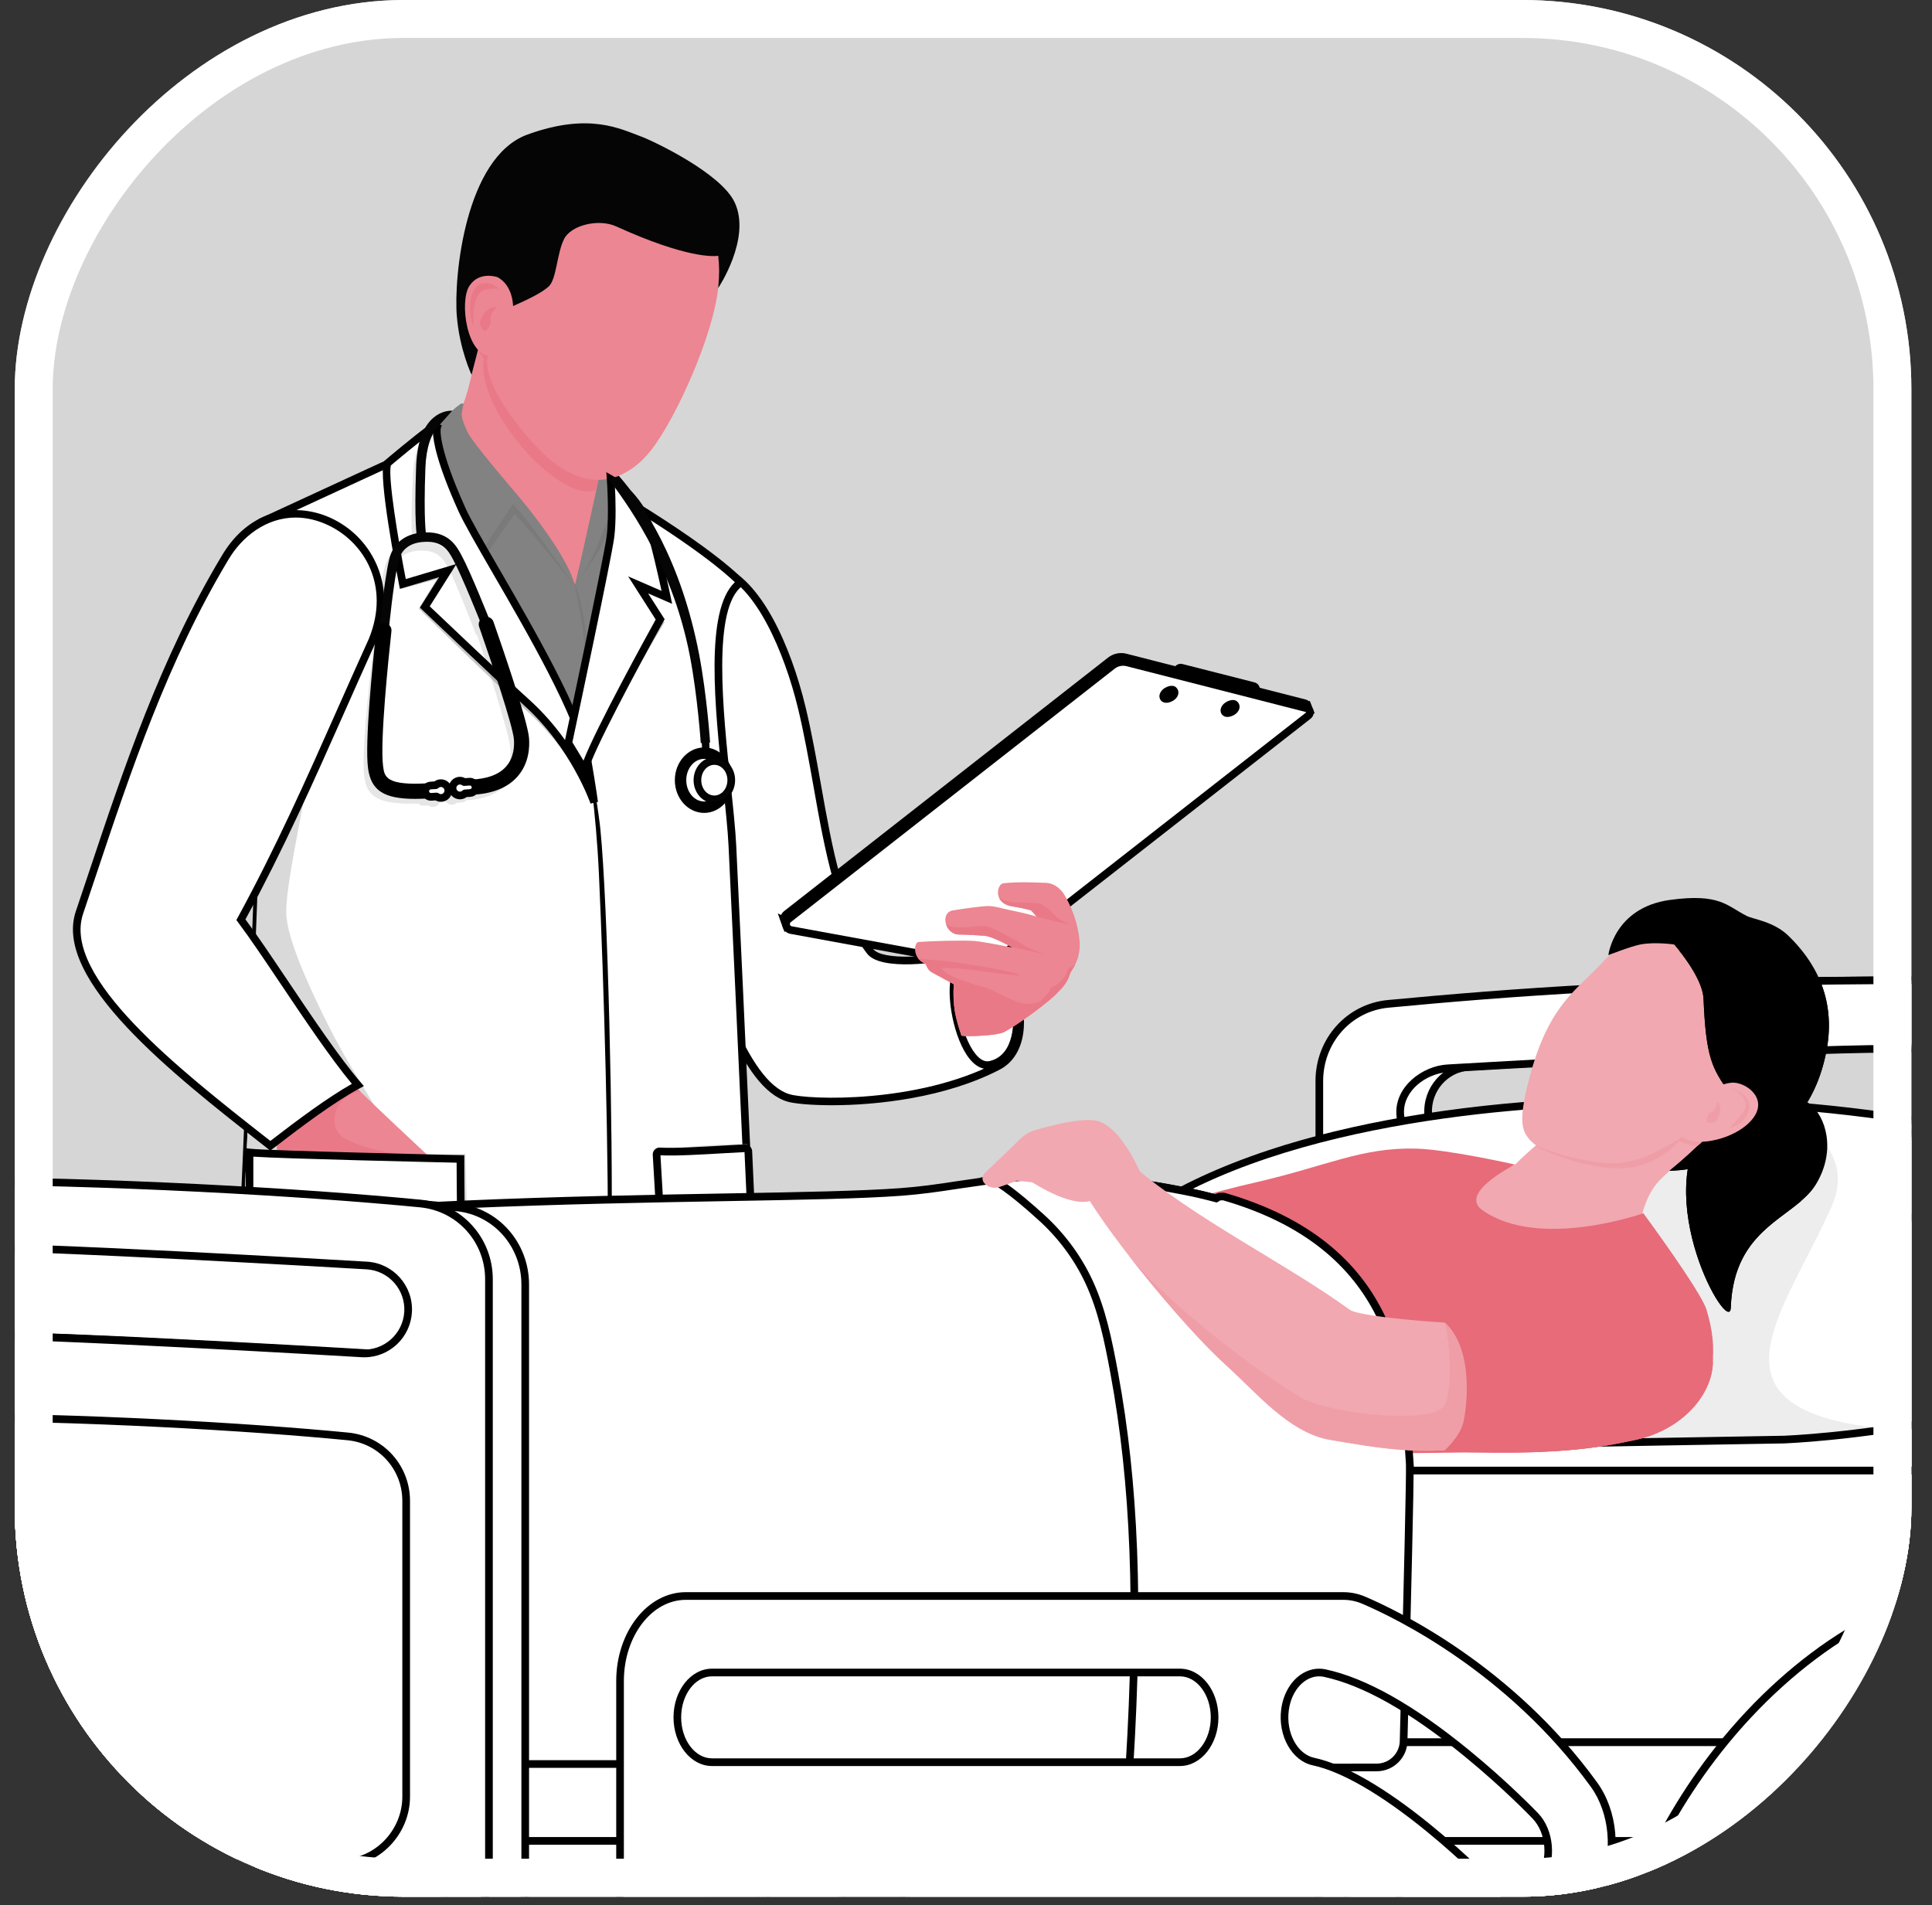 <svg width="72" height="71" viewBox="0 0 72 71" fill="none" xmlns="http://www.w3.org/2000/svg">
<rect x="0" y="0" width="72" height="71" fill="#333333" stroke="none"/>
<g clip-path="url(#clip0_523_6318)">
<rect width="70.681" height="70.681" rx="14.499" transform="matrix(-1 0 0 1 71.231 0)" fill="white" fill-opacity="0.8"/>
<g clip-path="url(#clip1_523_6318)">
<path d="M46.818 25.769L46.812 25.686C46.807 25.628 46.767 25.581 46.712 25.567L44.036 24.885C43.992 24.874 43.946 24.886 43.913 24.917L43.823 25.001L46.818 25.769Z" fill="white"/>
<path d="M46.975 25.957L43.536 25.075L43.815 24.813C43.884 24.748 43.981 24.723 44.071 24.747L46.747 25.428C46.862 25.457 46.945 25.556 46.954 25.675L46.975 25.957Z" fill="black"/>
<path d="M24.852 21.762C27.383 19.548 29.19 23.516 29.879 26.367C30.663 29.615 30.823 33.364 32.428 35.452C32.845 35.995 34.88 35.788 35.808 35.527C37.663 34.923 38.938 38.828 37.187 39.736C34.193 41.289 30.08 41.126 29.38 40.914C26.724 40.111 25.377 31.04 23.108 26.609C22.249 24.841 22.987 22.387 24.852 21.762Z" fill="white"/>
<path d="M30.998 41.188C30.184 41.188 29.576 41.123 29.338 41.051C27.615 40.53 26.478 36.863 25.274 32.98C24.566 30.7 23.834 28.341 22.981 26.674C22.506 25.698 22.484 24.497 22.919 23.459C23.292 22.568 23.952 21.922 24.779 21.635C25.472 21.038 26.164 20.843 26.836 21.058C28.36 21.543 29.479 24.101 30.017 26.333C30.247 27.282 30.424 28.282 30.596 29.248C31.022 31.646 31.424 33.911 32.541 35.365C32.877 35.802 34.731 35.681 35.769 35.39C36.594 35.12 37.428 35.655 37.886 36.753C38.349 37.861 38.285 39.328 37.253 39.863C35.227 40.913 32.674 41.188 30.998 41.188ZM26.307 21.261C25.865 21.261 25.409 21.464 24.946 21.869L24.924 21.888L24.897 21.897C24.137 22.152 23.527 22.746 23.182 23.57C22.778 24.533 22.799 25.645 23.236 26.547C24.1 28.233 24.835 30.603 25.546 32.896C26.675 36.536 27.843 40.3 29.421 40.777C30.126 40.99 34.182 41.133 37.122 39.609C38.001 39.153 38.036 37.854 37.623 36.863C37.321 36.142 36.677 35.395 35.852 35.663C35.015 35.898 32.818 36.194 32.315 35.539C31.155 34.03 30.747 31.732 30.315 29.298C30.144 28.336 29.967 27.34 29.74 26.4C29.243 24.342 28.162 21.78 26.75 21.33C26.604 21.284 26.456 21.261 26.307 21.261Z" fill="black"/>
<path d="M37.896 37.848C37.896 37.848 38.048 39.422 36.907 39.682C36.006 39.888 35.369 37.567 35.57 36.496C35.77 35.425 36.805 35.22 37.206 35.613C37.607 36.005 37.996 37.242 37.896 37.848Z" fill="white"/>
<path d="M36.796 39.838C36.644 39.838 36.454 39.783 36.254 39.591C35.622 38.982 35.267 37.338 35.429 36.47C35.534 35.911 35.879 35.489 36.352 35.339C36.71 35.226 37.084 35.293 37.306 35.51C37.744 35.939 38.136 37.199 38.04 37.853C38.092 38.446 37.928 39.596 36.938 39.822C36.896 39.831 36.848 39.838 36.796 39.838ZM36.701 35.57C36.616 35.57 36.527 35.584 36.438 35.612C36.26 35.668 35.832 35.87 35.71 36.523C35.561 37.317 35.895 38.847 36.452 39.385C36.596 39.523 36.734 39.574 36.875 39.543C37.879 39.314 37.755 37.876 37.754 37.862L37.752 37.843L37.755 37.825C37.847 37.267 37.483 36.084 37.106 35.715C37.01 35.62 36.863 35.57 36.701 35.57Z" fill="black"/>
<path d="M26.664 64.634C26.664 64.634 26.358 73.356 26.379 76.212C26.436 83.948 26.786 87.051 26.786 87.051C26.786 87.051 25.85 87.265 24.496 87.368C22.903 87.49 21.224 87.372 21.224 87.372C21.224 87.372 20.799 83.956 20.389 81.106C19.57 75.414 18.698 67.703 20.446 65.318C21.505 63.874 26.664 64.634 26.664 64.634Z" fill="#828282"/>
<path d="M20.446 65.318C21.505 63.874 26.664 64.634 26.664 64.634C26.664 64.634 26.62 65.874 26.567 67.572C25.237 67.667 24.095 68.332 23.483 69.571C22.929 70.691 22.786 71.97 22.713 73.202C22.613 74.881 22.256 86.259 22.476 87.42C21.742 87.408 21.224 87.372 21.224 87.372C21.224 87.372 20.799 83.956 20.389 81.106C19.57 75.414 18.698 67.703 20.446 65.318Z" fill="#828282"/>
<path d="M18.47 64.721C16.893 74.036 16.671 86.894 16.671 86.894H11.573C11.573 86.894 9.489 68.266 11.171 64.32C11.854 62.716 18.744 63.106 18.47 64.721Z" fill="#828282"/>
<path d="M11.171 64.32C11.854 62.716 18.744 63.106 18.47 64.721C18.315 65.637 18.173 66.587 18.043 67.556C16.618 67.591 15.352 68.208 14.486 69.384C13.675 70.485 13.293 71.875 13.068 73.206C12.808 74.738 12.736 76.295 12.719 77.846C12.705 79.162 12.75 80.48 12.71 81.796C12.659 83.507 12.579 85.203 12.688 86.894H11.573C11.573 86.894 9.489 68.266 11.171 64.32Z" fill="white"/>
<path d="M12.688 87.037H11.573C11.5 87.037 11.439 86.983 11.431 86.91C11.346 86.148 9.362 68.2 11.039 64.263C11.366 63.496 12.786 63.262 13.603 63.191C14.837 63.084 16.221 63.199 17.216 63.491C18.481 63.863 18.673 64.378 18.611 64.745C18.463 65.621 18.319 66.574 18.185 67.575C18.176 67.644 18.117 67.697 18.047 67.699C16.64 67.733 15.416 68.362 14.601 69.469C13.931 70.377 13.489 71.572 13.208 73.229C12.928 74.887 12.876 76.568 12.862 77.848C12.856 78.388 12.861 78.938 12.865 79.47C12.87 80.233 12.876 81.023 12.853 81.8C12.846 82.026 12.839 82.252 12.832 82.478C12.784 83.927 12.736 85.424 12.831 86.885C12.833 86.924 12.819 86.963 12.792 86.992C12.765 87.021 12.728 87.037 12.688 87.037ZM11.701 86.751H12.536C12.454 85.326 12.501 83.874 12.546 82.469C12.553 82.243 12.561 82.017 12.567 81.791C12.591 81.019 12.585 80.233 12.579 79.472C12.575 78.939 12.571 78.387 12.577 77.845C12.59 76.555 12.643 74.859 12.927 73.182C13.215 71.478 13.674 70.245 14.371 69.299C15.216 68.152 16.472 67.487 17.918 67.417C18.048 66.456 18.186 65.542 18.329 64.697C18.414 64.198 17.523 63.88 17.136 63.766C14.745 63.063 11.666 63.522 11.302 64.376C9.726 68.073 11.522 85.101 11.701 86.751Z" fill="black"/>
<path d="M26.774 28.451C25.383 28.468 23.991 28.505 22.601 28.555C18.57 28.7 14.544 28.948 10.514 29.119C10.188 24.373 10.413 19.691 10.413 19.691C21.811 14.126 26.104 21.985 26.104 21.985C25.231 22.596 26.207 25.938 26.774 28.451Z" fill="#828282"/>
<path d="M22.438 17.278C22.438 17.278 21.683 20.938 21.421 21.833C21.421 21.833 18.654 17.857 18.024 17.12C17.393 16.384 16.645 16.003 16.973 15.62C17.445 15.068 17.761 13.015 17.761 13.015C17.761 13.015 22.228 14.594 22.438 17.278Z" fill="#EC8692"/>
<path d="M19.326 16.509C18.681 15.694 17.876 14.441 18.029 13.368C18.033 13.337 17.761 13.015 17.761 13.015C17.761 13.015 22.228 14.594 22.438 17.278C22.438 17.278 22.395 17.412 22.214 18.263C21.331 18.598 19.921 17.262 19.326 16.509Z" fill="#EA7987"/>
<path d="M22.403 17.527C22.403 17.527 22.613 17.606 22.738 17.981C22.797 18.157 22.983 19.225 22.981 19.645C22.98 20.047 22.735 21.193 22.735 21.193L22.579 20.039C22.579 20.039 22.165 20.859 21.438 21.833C21.438 21.833 22.226 18.514 22.403 17.527Z" fill="#7A7A7A"/>
<path d="M22.412 17.331C22.412 17.331 22.622 17.41 22.747 17.785C22.806 17.961 22.992 19.029 22.99 19.449C22.988 19.85 22.762 20.997 22.762 20.997L22.648 19.331C22.648 19.331 22.138 20.918 21.411 21.891C21.411 21.891 22.235 18.317 22.412 17.331Z" fill="#828282"/>
<path d="M26.117 7.648C26.117 7.648 26.985 8.696 26.765 10.735C26.573 12.524 25.204 15.549 24.298 16.734C23.497 17.781 21.894 18.791 19.842 16.484C17.828 14.22 18.176 13.31 18.176 13.31C18.176 13.31 18.812 5.543 19.968 5.7C21.124 5.858 25.959 7.016 26.117 7.648Z" fill="#EC8692"/>
<path d="M15.928 16.601C16.138 15.969 16.799 15.315 17.163 15.056C17.186 15.04 17.273 15.048 17.273 15.048C17.273 15.048 17.189 15.373 17.2 15.471C17.222 15.658 17.315 15.906 17.445 16.155C17.666 16.578 19.311 18.488 19.311 18.488C19.311 18.488 21.166 20.659 21.434 21.878C21.434 21.878 19.784 19.742 19.174 19.155L17.9 20.985C17.9 20.985 15.718 17.232 15.928 16.601Z" fill="#7A7A7A"/>
<path d="M15.928 16.601C16.138 15.969 16.799 15.315 17.163 15.056C17.186 15.04 17.273 15.048 17.273 15.048C17.273 15.048 17.189 15.373 17.2 15.471C17.222 15.658 17.315 15.906 17.445 16.155C17.666 16.578 19.311 18.488 19.311 18.488C19.311 18.488 21.166 20.659 21.434 21.878C21.434 21.878 19.721 19.375 19.112 18.788L17.84 20.699C17.84 20.699 15.718 17.232 15.928 16.601Z" fill="#828282"/>
<path d="M19.653 5.016C21.955 4.178 23.122 4.806 23.892 5.087C24.303 5.236 26.858 6.436 27.379 7.542C28.009 8.884 26.765 10.735 26.765 10.735C26.812 10.255 26.806 9.859 26.765 9.533C26.608 9.556 25.601 9.637 22.964 8.437C22.313 8.141 21.282 8.384 21.019 8.911C20.756 9.437 20.742 10.382 20.459 10.665C20.012 11.112 18.129 11.805 18.129 11.805L17.574 13.966C17.574 13.966 17.13 13.042 17.025 11.788C16.902 10.319 17.34 5.858 19.653 5.016Z" fill="#050505"/>
<path d="M18.549 10.332C18.549 10.332 17.862 10.08 17.49 10.659C17.117 11.238 17.384 13.279 18.316 13.279C18.924 13.279 19.668 10.963 18.549 10.332Z" fill="#EC8692"/>
<path d="M29.231 34.312L29.232 34.312C29.207 34.227 29.229 34.129 29.31 34.066L41.386 24.616C41.543 24.493 41.748 24.45 41.941 24.499L48.625 26.207C48.68 26.221 48.717 26.261 48.733 26.307L48.734 26.307L48.808 26.498L48.583 26.58L48.578 26.565L36.742 35.818L29.41 34.473C29.406 34.473 29.403 34.471 29.398 34.47L29.31 34.522L29.241 34.337C29.239 34.333 29.237 34.328 29.236 34.324L29.231 34.312Z" fill="white"/>
<path d="M36.779 35.97L29.424 34.621L29.237 34.73L29.101 34.37L28.987 34.039L29.11 34.097C29.134 34.042 29.172 33.992 29.222 33.953L41.298 24.503C41.489 24.354 41.742 24.301 41.976 24.361L48.661 26.069C48.707 26.081 48.749 26.103 48.783 26.133L48.814 26.121L48.994 26.583L48.607 26.724L36.779 35.97ZM29.387 34.32L29.432 34.331L36.705 35.666L48.602 26.365L48.598 26.355L41.906 24.638C41.757 24.599 41.596 24.633 41.474 24.728L29.398 34.178C29.355 34.212 29.365 34.258 29.369 34.272L29.387 34.32Z" fill="black"/>
<path d="M48.697 26.395L42.012 24.687C41.819 24.637 41.614 24.68 41.458 24.803L29.382 34.253C29.226 34.375 29.287 34.625 29.482 34.661L36.813 36.005L48.754 26.67C48.857 26.59 48.823 26.427 48.697 26.395Z" fill="white"/>
<path d="M36.85 36.157L29.456 34.801C29.31 34.775 29.197 34.668 29.161 34.523C29.126 34.379 29.177 34.232 29.294 34.14L41.37 24.691C41.56 24.542 41.813 24.488 42.048 24.548L48.732 26.256C48.843 26.285 48.927 26.373 48.951 26.485C48.975 26.598 48.933 26.712 48.842 26.783L36.85 36.157ZM41.855 24.81C41.744 24.81 41.634 24.847 41.545 24.916L29.47 34.366C29.43 34.397 29.435 34.439 29.439 34.455C29.443 34.472 29.458 34.511 29.508 34.52L36.776 35.853L48.666 26.558C48.669 26.556 48.673 26.553 48.672 26.544C48.67 26.536 48.664 26.534 48.661 26.533L41.977 24.825C41.937 24.815 41.896 24.81 41.855 24.81Z" fill="black"/>
<path d="M35.628 37.911C35.485 37.299 35.547 36.684 35.547 36.684L34.487 35.916C33.979 35.711 34.064 35.118 34.233 35.104C34.674 35.068 35.957 35.032 36.332 35.068C36.706 35.104 37.722 35.309 37.722 35.309C37.722 35.309 36.982 34.89 36.688 34.872C36.394 34.854 36.052 34.827 35.743 34.827C35.218 34.827 35.019 34.006 35.516 33.926C35.904 33.863 36.59 33.765 36.84 33.765C37.089 33.765 37.348 33.863 37.972 33.988C38.362 34.066 38.645 34.172 38.622 34.149C38.556 34.082 38.447 33.929 38.4 33.917C38.132 33.85 38.065 33.833 37.713 33.774C36.991 33.654 37.159 32.944 37.388 32.917C37.878 32.859 38.507 32.882 38.97 32.9C39.433 32.917 39.665 33.346 39.665 33.346C39.665 33.346 40.164 34.113 40.236 35.113C40.266 35.538 40.108 35.92 39.975 36.113C39.92 36.192 39.878 36.279 39.848 36.371C39.74 36.703 39.433 36.965 39.433 36.965C39.166 37.291 37.886 38.226 37.401 38.468C37.152 38.593 36.074 38.637 35.833 38.598C35.833 38.598 35.703 38.232 35.628 37.911Z" fill="#EC8692"/>
<path d="M38.738 33.667C38.795 33.68 38.931 33.785 38.988 33.801C39.361 34.153 39.362 34.221 39.886 34.463C39.45 34.367 39.053 34.276 38.609 34.151C38.621 34.153 38.626 34.153 38.622 34.149C38.556 34.082 38.447 33.929 38.4 33.917C38.132 33.85 38.065 33.833 37.713 33.774C37.441 33.729 37.297 33.6 37.233 33.456C37.674 33.693 37.918 33.605 38.738 33.667Z" fill="#EA7987"/>
<path d="M37.678 35.282C37.678 35.282 36.982 34.89 36.688 34.872C36.394 34.854 36.052 34.827 35.743 34.827C35.497 34.827 35.322 34.647 35.258 34.447C35.53 34.667 36.367 34.497 36.702 34.505C36.907 34.509 37.669 34.943 38.025 35.14C38.135 35.2 38.397 35.399 38.899 35.532C38.881 35.554 37.678 35.282 37.678 35.282Z" fill="#EA7987"/>
<path d="M35.171 35.81C35.602 35.85 37.92 36.197 38.016 36.362C38.022 36.371 36.76 36.215 36.064 36.13C35.63 36.077 35.056 36.055 35.111 36.077C35.123 36.26 35.703 36.536 36.786 36.817C36.895 36.846 37.846 37.358 38.123 37.398C38.388 37.436 38.694 37.398 38.818 37.264C38.93 37.144 39.144 36.933 39.161 36.81C39.498 36.663 39.745 36.398 39.799 36.112C39.848 36.079 40.028 35.988 40.07 35.946C40.035 36.018 39.998 36.081 39.964 36.129C39.916 36.193 39.879 36.264 39.857 36.341C39.758 36.687 39.433 36.965 39.433 36.965C39.166 37.29 37.886 38.226 37.401 38.468C37.152 38.593 36.074 38.637 35.833 38.598C35.833 38.598 35.703 38.232 35.628 37.911C35.485 37.299 35.547 36.684 35.547 36.684L34.733 36.243C34.651 36.199 34.586 36.129 34.546 36.044L34.487 35.916C34.356 35.863 34.265 35.784 34.204 35.697C34.521 35.765 34.847 35.779 35.171 35.81Z" fill="#EA7987"/>
<path d="M16.079 16.541C16.789 20.593 20.113 25.13 21.532 28.129C21.683 28.449 23.114 20.334 22.864 18.361C26.679 20.646 27.597 21.708 27.597 21.708C26.02 22.813 27.169 28.923 27.294 31.516C27.95 45.158 28.771 64.732 28.771 64.732C28.771 64.732 28.804 65.202 27.495 65.578C24.741 66.368 22.628 66.194 22.628 66.194L22.622 66.033L22.624 66.336C22.624 66.336 18.9 66.537 17.258 66.47C8.416 66.113 8.176 64.828 8.176 64.828C8.176 64.828 9.62 35.398 9.667 30.592C9.714 25.854 9.771 19.441 9.771 19.441C12.504 18.178 15.133 16.962 16.079 16.541Z" fill="white"/>
<path d="M18.06 66.627C17.759 66.627 17.485 66.623 17.252 66.613C13.573 66.465 10.917 66.141 9.359 65.652C8.201 65.288 8.053 64.95 8.036 64.855L8.032 64.838L8.033 64.821C8.048 64.527 9.477 35.339 9.524 30.591C9.571 25.852 9.628 19.44 9.628 19.44L9.629 19.349L10.115 19.125C12.689 17.935 15.121 16.812 16.021 16.411L16.188 16.337L16.22 16.517C16.709 19.313 18.437 22.31 19.961 24.954C20.545 25.968 21.1 26.931 21.521 27.781C21.873 26.378 22.939 20.092 22.723 18.379L22.686 18.088L22.938 18.239C26.729 20.509 27.667 21.57 27.705 21.615L27.809 21.734L27.679 21.825C26.532 22.629 26.938 26.467 27.234 29.269C27.324 30.114 27.408 30.912 27.437 31.51C28.085 44.996 28.906 64.531 28.914 64.726C28.921 64.82 28.885 65.328 27.534 65.715C25.201 66.384 23.301 66.366 22.767 66.344L22.767 66.472L22.631 66.48C22.599 66.481 19.866 66.627 18.06 66.627ZM8.32 64.808C8.378 64.897 9.237 66.004 17.264 66.328C18.705 66.385 21.795 66.236 22.48 66.201L22.479 66.034L22.764 66.027L22.765 66.058C23.257 66.08 25.136 66.106 27.455 65.441C28.594 65.114 28.628 64.737 28.629 64.734C28.62 64.543 27.799 45.009 27.151 31.523C27.123 30.934 27.039 30.14 26.95 29.299C26.641 26.372 26.259 22.756 27.386 21.697C27.065 21.386 25.929 20.381 23.029 18.628C23.093 19.97 22.697 22.767 22.513 23.972C22.355 25.013 22.171 26.075 22.011 26.884C21.744 28.229 21.681 28.247 21.584 28.276C21.511 28.297 21.436 28.262 21.403 28.191C20.974 27.284 20.362 26.222 19.713 25.097C18.21 22.489 16.51 19.539 15.972 16.746C14.965 17.198 12.663 18.262 10.234 19.385L9.913 19.533C9.906 20.328 9.854 26.185 9.81 30.594C9.764 35.284 8.371 63.758 8.32 64.808Z" fill="black"/>
<path d="M9.381 38.618C9.56 38.704 9.733 38.801 9.898 38.913C9.91 38.921 10.006 38.991 10.02 39C10.04 39.016 10.06 39.032 10.079 39.048C10.173 39.129 10.263 39.214 10.349 39.303C10.426 39.382 10.497 39.466 10.569 39.549C10.572 39.553 10.574 39.555 10.576 39.558C10.579 39.562 10.581 39.565 10.585 39.57C10.612 39.61 10.641 39.649 10.668 39.69C10.805 39.893 10.924 40.107 11.028 40.328C11.041 40.356 11.085 40.461 11.088 40.464C11.096 40.484 11.104 40.504 11.111 40.524C11.151 40.63 11.188 40.736 11.222 40.844C11.296 41.075 11.357 41.309 11.409 41.546C11.436 41.672 11.461 41.799 11.483 41.927C11.492 41.978 11.523 42.188 11.527 42.209C11.54 42.308 11.55 42.407 11.56 42.505C11.44 42.616 11.345 42.759 11.294 42.924C10.629 45.053 10.66 47.342 10.676 49.55C10.707 53.898 10.423 59.082 10.622 63.429C10.662 64.307 10.851 65.151 11.198 65.925C8.289 65.431 8.176 64.828 8.176 64.828C8.176 64.828 8.947 48.716 9.381 38.618Z" fill="#D9D9D9"/>
<path d="M12.318 38.373C12.804 39.331 13.379 40.239 13.932 41.16C14.192 41.594 14.472 42.033 14.67 42.5C14.883 43.002 15 43.513 14.889 43.977C14.823 44.253 14.701 44.492 14.553 44.733C14.494 44.83 14.43 44.925 14.364 45.018C14.351 45.036 14.303 45.099 14.289 45.117C14.263 45.149 14.236 45.182 14.209 45.214C13.882 45.599 13.508 45.943 13.113 46.258C13.101 46.267 13.026 46.325 13.006 46.34C12.943 46.387 12.879 46.434 12.815 46.48C12.711 46.554 12.607 46.626 12.501 46.697C12.29 46.84 12.074 46.977 11.855 47.109C11.399 47.385 10.931 47.642 10.457 47.888C9.951 48.15 9.44 48.403 8.925 48.648C9.285 41.027 9.644 32.949 9.667 30.592C9.705 26.75 9.75 21.809 9.766 20.076C10.398 20.917 10.985 21.807 11.72 22.571C12.071 24.036 11.66 25.162 11.732 26.67C11.807 28.248 10.53 32.998 10.68 34.22C10.821 35.368 11.798 37.347 12.318 38.373Z" fill="#D9D9D9"/>
<path d="M9.229 41.566C10.259 40.874 11.281 40.171 12.294 39.455C12.49 39.679 12.673 39.887 12.837 40.075C13.154 40.472 16.42 43.502 16.42 43.502L11.006 46.786C11.006 46.786 10.195 43.461 10.334 42.215C10.263 42.177 10.195 42.14 10.132 42.106C9.852 41.936 9.548 41.756 9.229 41.566Z" fill="#EC8692"/>
<path d="M9.229 41.566C10.259 40.874 11.281 40.171 12.294 39.455C12.49 39.679 12.673 39.887 12.837 40.075C12.908 40.164 13.129 40.387 13.428 40.678C13.294 40.686 13.162 40.724 13.043 40.798C12.926 40.87 12.811 40.94 12.719 41.045C12.369 41.447 12.345 42.191 12.901 42.458C13.847 42.914 14.916 43.059 15.974 43.087C16.246 43.34 16.42 43.502 16.42 43.502L11.006 46.786C11.006 46.786 10.195 43.461 10.334 42.215C10.263 42.177 10.195 42.14 10.132 42.106C9.852 41.936 9.548 41.756 9.229 41.566Z" fill="#EA7987"/>
<path d="M17.347 43.002C17.347 43.002 9.887 43.404 9.245 43.323L9.058 52.641L17.347 52.159C17.347 52.159 17.534 50.659 17.508 49.535C17.469 47.902 17.347 43.002 17.347 43.002Z" fill="#D9D9D9"/>
<path d="M17.16 43.19C17.16 43.19 9.94 43.029 9.299 42.949V51.945H17.16C17.16 51.945 17.291 50.099 17.267 49.455C17.16 46.536 17.16 43.19 17.16 43.19Z" fill="white"/>
<path d="M17.293 52.088H9.156V42.787L9.316 42.807C9.944 42.885 17.091 43.045 17.163 43.047L17.303 43.05V43.19C17.303 43.223 17.304 46.567 17.41 49.449C17.433 50.094 17.308 51.879 17.302 51.955L17.293 52.088ZM9.441 51.802H17.027C17.056 51.367 17.144 49.989 17.124 49.46C17.031 46.908 17.019 43.994 17.017 43.329C16.042 43.307 10.58 43.182 9.441 43.104V51.802Z" fill="black"/>
<path d="M27.846 42.645C27.846 42.645 26.082 42.61 24.433 42.904C24.433 42.904 24.46 44.591 24.531 45.466C24.613 46.473 24.651 48.729 24.727 50.339C24.779 51.451 24.887 52.213 24.887 52.213L28.256 52.177L27.846 42.645Z" fill="#D9D9D9"/>
<path d="M27.771 42.791C27.279 42.804 25.306 42.96 24.59 42.908C24.522 42.903 24.465 42.96 24.469 43.029L24.988 51.891C24.992 51.951 25.041 51.998 25.102 51.999L28.181 52.015C28.246 52.016 28.299 51.961 28.296 51.896L27.887 42.9C27.885 42.838 27.833 42.789 27.771 42.791Z" fill="white"/>
<path d="M28.181 52.158H28.18L25.101 52.142C24.965 52.141 24.853 52.034 24.846 51.899L24.326 43.037C24.322 42.963 24.349 42.891 24.402 42.839C24.455 42.787 24.527 42.758 24.601 42.766C25.097 42.801 26.253 42.733 27.018 42.688C27.355 42.668 27.62 42.652 27.767 42.648C27.901 42.65 28.023 42.754 28.03 42.894L28.438 51.889C28.441 51.959 28.415 52.029 28.367 52.079C28.319 52.13 28.251 52.158 28.181 52.158ZM25.129 51.856L28.152 51.872L27.746 42.935C27.598 42.94 27.335 42.955 27.035 42.973C26.233 43.021 25.142 43.085 24.613 43.053L25.129 51.856Z" fill="black"/>
<path d="M21.362 21.634C21.362 21.634 21.839 23.029 21.986 26.898C21.986 26.898 22.107 23.23 21.362 21.634Z" fill="#7A7A7A"/>
<path d="M16.288 15.931C16.288 15.931 16.099 16.514 17.213 18.986C17.882 20.471 21.478 25.934 21.893 28.33C22.079 29.406 22.142 29.901 22.142 29.901C22.142 29.901 21.304 27.902 19.406 26.295C18.452 25.488 15.609 22.681 15.609 22.681L16.277 21.583L14.954 21.945C14.954 21.945 14.098 17.688 14.441 17.264C14.441 17.264 15.547 16.327 16.09 15.943C16.175 15.883 16.288 15.931 16.288 15.931Z" fill="#C7C7C7"/>
<path d="M16.288 15.931C16.288 15.931 16.099 16.514 17.214 18.986C17.883 20.471 21.478 25.934 21.893 28.33C22.079 29.406 22.142 29.901 22.142 29.901C22.142 29.901 21.429 27.795 19.607 26.162C18.676 25.328 15.832 22.618 15.832 22.618L16.688 21.262L15.012 21.762C15.012 21.762 14.228 17.799 14.442 17.264C14.442 17.264 15.547 16.327 16.09 15.943C16.175 15.883 16.288 15.931 16.288 15.931Z" fill="white"/>
<path d="M22.007 29.947C22 29.926 21.283 27.855 19.511 26.268C18.59 25.443 15.762 22.749 15.733 22.722L15.649 22.641L16.364 21.508L14.902 21.944L14.872 21.789C14.791 21.38 14.086 17.769 14.309 17.211L14.322 17.178L14.349 17.155C14.394 17.116 15.466 16.209 16.008 15.826C16.153 15.723 16.324 15.791 16.343 15.799L16.464 15.85L16.425 15.97C16.418 16.003 16.316 16.646 17.344 18.927C17.546 19.376 18.036 20.222 18.604 21.202C19.928 23.488 21.742 26.62 22.034 28.306C22.218 29.373 22.283 29.878 22.284 29.883L22.007 29.947ZM16.015 22.596C16.495 23.052 18.874 25.313 19.702 26.055C20.756 27 21.441 28.088 21.837 28.858C21.812 28.707 21.784 28.539 21.752 28.355C21.469 26.719 19.67 23.613 18.356 21.346C17.762 20.318 17.292 19.507 17.083 19.045C16.275 17.252 16.14 16.427 16.133 16.088C15.641 16.442 14.742 17.197 14.565 17.347C14.454 17.785 14.832 20.09 15.122 21.58L17.012 21.016L16.015 22.596Z" fill="black"/>
<path d="M22.755 17.857C22.755 17.857 23.773 18.428 24.219 19.695C24.455 20.366 25.03 22.449 25.03 22.449L23.96 21.985L24.767 23.189C24.767 23.189 21.928 27.902 21.786 28.687L21.18 27.688C21.18 27.688 22.641 20.833 22.748 20.012C22.855 19.191 22.755 17.857 22.755 17.857Z" fill="#C7C7C7"/>
<path d="M22.757 17.852C22.757 17.852 23.773 18.428 24.219 19.695C24.455 20.366 24.852 22.261 24.852 22.261L23.782 21.797L24.602 23.082C24.602 23.082 21.928 27.902 21.786 28.687L21.18 27.688C21.18 27.688 22.641 20.833 22.748 20.012C22.855 19.191 22.757 17.852 22.757 17.852Z" fill="white"/>
<path d="M21.859 29.083L21.028 27.713L21.04 27.657C21.055 27.589 22.502 20.8 22.607 19.994C22.71 19.197 22.616 17.876 22.615 17.863L22.595 17.597L22.828 17.728C22.871 17.753 23.896 18.345 24.354 19.648C24.59 20.32 24.975 22.154 24.991 22.232L25.048 22.502L24.154 22.114L24.769 23.077L24.727 23.152C23.806 24.812 22.036 28.11 21.926 28.713L21.859 29.083ZM21.331 27.662L21.745 28.345C22.218 27.116 24.119 23.661 24.436 23.088L23.41 21.48L24.654 22.02C24.535 21.473 24.261 20.247 24.084 19.743C23.791 18.908 23.232 18.382 22.917 18.137C22.94 18.582 22.968 19.433 22.89 20.031C22.787 20.818 21.48 26.962 21.331 27.662Z" fill="black"/>
<path d="M22.641 47.393C22.55 52.953 22.608 65.922 22.623 66.194C22.623 66.194 22.657 66.197 22.657 66.197C22.667 65.916 22.691 65.277 22.697 64.997C22.878 59.061 22.781 52.245 22.79 46.309C22.847 42.217 22.655 33.698 22.374 30.9C22.318 30.339 22.087 28.825 21.906 28.337C21.906 28.337 22.208 30.124 22.321 32.587C22.499 36.475 22.707 43.421 22.641 47.393Z" fill="black"/>
<path d="M2.962 34.006C4.481 29.503 5.86 24.998 8.381 20.797C10.472 17.227 15.435 20.018 13.878 23.86C12.219 27.517 10.891 30.761 8.978 34.274C10.114 35.785 12.017 38.899 13.336 40.432C12.374 40.949 11.162 41.86 10.074 42.699C6.812 40.137 2.109 36.533 2.962 34.006Z" fill="white"/>
<path d="M10.073 42.88L9.729 42.61C6.452 40.039 1.964 36.518 2.826 33.96C2.981 33.502 3.134 33.044 3.287 32.586C4.614 28.616 5.986 24.511 8.258 20.724C9.335 18.886 11.121 18.706 12.412 19.343C13.167 19.715 13.755 20.347 14.07 21.122C14.421 21.986 14.4 22.952 14.01 23.914C13.608 24.8 13.225 25.665 12.854 26.5C11.685 29.133 10.581 31.621 9.147 34.262C9.587 34.853 10.132 35.666 10.709 36.524C11.618 37.879 12.649 39.414 13.445 40.339L13.561 40.474L13.404 40.558C12.474 41.058 11.296 41.937 10.161 42.812L10.073 42.88ZM11.019 19.287C9.932 19.287 9.022 19.985 8.504 20.87C6.247 24.631 4.88 28.722 3.558 32.677C3.405 33.135 3.252 33.594 3.097 34.052C2.299 36.417 6.695 39.866 9.905 42.385L10.075 42.518C11.13 41.705 12.218 40.897 13.114 40.391C12.326 39.445 11.343 37.982 10.472 36.684C9.873 35.792 9.308 34.95 8.864 34.36L8.809 34.286L8.853 34.206C10.302 31.545 11.415 29.038 12.593 26.384C12.964 25.548 13.348 24.683 13.748 23.801C14.555 21.81 13.556 20.226 12.286 19.599C11.847 19.382 11.421 19.287 11.019 19.287Z" fill="black"/>
<path opacity="0.1" d="M13.956 23.793C13.941 23.764 13.934 23.73 13.937 23.694C13.945 23.623 14.135 21.939 14.332 21.157C14.464 20.631 14.828 20.297 15.364 20.198C15.341 19.92 15.31 19.213 15.389 17.703C15.435 16.831 15.663 16.222 16.067 15.893C16.157 15.82 16.247 15.768 16.332 15.731C16.25 15.825 16.178 15.929 16.107 16.03C15.911 16.308 15.852 16.611 15.814 16.942C15.809 16.988 15.814 17.032 15.825 17.074C15.779 17.273 15.748 17.498 15.735 17.747C15.656 19.237 15.69 19.916 15.712 20.167C16.572 20.162 16.851 20.697 17.022 21.026L17.028 21.037C17.364 21.681 18.018 23.402 18.045 23.474C18.059 23.511 18.059 23.549 18.049 23.584C18.122 23.801 19.254 27.192 19.302 27.896C19.322 28.199 19.296 28.774 18.884 29.224C18.553 29.587 18.046 29.787 17.379 29.822C17.343 29.868 17.289 29.899 17.226 29.902L17.029 29.914C16.983 29.957 16.924 29.985 16.857 29.989C16.705 29.998 16.575 29.881 16.566 29.729C16.557 29.577 16.673 29.446 16.825 29.438C16.892 29.434 16.954 29.455 17.004 29.492L17.201 29.481C17.264 29.477 17.32 29.502 17.361 29.542C17.954 29.512 18.397 29.342 18.678 29.035C19.019 28.662 19.04 28.173 19.023 27.915C18.978 27.263 17.877 23.951 17.788 23.684C17.757 23.664 17.732 23.635 17.718 23.599C17.712 23.581 17.045 21.825 16.718 21.199L16.712 21.188C16.543 20.863 16.332 20.46 15.568 20.524C15.082 20.564 14.78 20.806 14.671 21.242C14.479 22.002 14.287 23.716 14.285 23.733C14.28 23.775 14.26 23.812 14.232 23.84C14.183 24.229 13.729 27.869 13.849 28.874C13.901 29.313 13.952 29.727 15.613 29.662C15.648 29.628 15.695 29.605 15.748 29.602L15.945 29.593C15.991 29.551 16.051 29.523 16.118 29.52C16.27 29.512 16.399 29.63 16.407 29.782C16.414 29.935 16.297 30.064 16.144 30.071C16.077 30.075 16.015 30.052 15.966 30.015L15.768 30.024C15.698 30.027 15.633 29.995 15.593 29.943C15.443 29.949 15.304 29.951 15.175 29.949C13.937 29.93 13.65 29.568 13.571 28.907C13.445 27.848 13.91 24.162 13.956 23.793Z" fill="#050505"/>
<path d="M16.856 15.304C16.737 15.301 16.443 15.322 16.159 15.561C15.76 15.896 15.541 16.509 15.508 17.381C15.431 19.44 15.536 20.006 15.541 20.029L15.884 19.961C15.883 19.957 15.779 19.417 15.854 17.42C15.883 16.667 16.078 16.133 16.357 15.863L16.856 15.304Z" fill="#050505"/>
<path d="M14.32 23.585C14.409 23.585 14.485 23.517 14.494 23.427C14.496 23.41 14.663 21.693 14.843 20.93C14.946 20.493 15.244 20.247 15.729 20.199C16.492 20.123 16.709 20.524 16.883 20.846L16.889 20.857C17.225 21.478 17.918 23.224 17.925 23.241C17.961 23.331 18.062 23.375 18.152 23.339C18.242 23.304 18.286 23.202 18.25 23.112C18.221 23.04 17.543 21.329 17.197 20.69L17.191 20.679C17.003 20.332 16.69 19.752 15.695 19.85C15.063 19.913 14.639 20.268 14.502 20.85C14.317 21.636 14.153 23.322 14.146 23.393C14.137 23.489 14.207 23.575 14.303 23.584C14.309 23.585 14.315 23.585 14.32 23.585Z" fill="#050505"/>
<path d="M17.548 29.475C17.55 29.475 17.552 29.475 17.553 29.475C18.283 29.45 18.829 29.238 19.175 28.848C19.58 28.392 19.598 27.816 19.573 27.514C19.514 26.804 18.306 23.365 18.254 23.215C18.228 23.142 18.152 23.114 18.079 23.139C18.006 23.165 17.964 23.235 17.99 23.308C18.003 23.344 19.238 26.862 19.294 27.537C19.316 27.795 19.301 28.284 18.966 28.662C18.672 28.993 18.194 29.172 17.544 29.195C17.466 29.198 17.406 29.263 17.409 29.34C17.411 29.416 17.473 29.475 17.548 29.475Z" fill="white"/>
<path d="M17.549 29.618C17.396 29.618 17.271 29.498 17.266 29.345C17.264 29.269 17.29 29.197 17.342 29.142C17.393 29.087 17.463 29.055 17.539 29.052C18.148 29.031 18.593 28.868 18.86 28.567C19.16 28.229 19.171 27.784 19.152 27.549C19.109 27.038 18.317 24.674 17.856 23.358C17.805 23.211 17.883 23.057 18.032 23.004C18.181 22.953 18.338 23.024 18.389 23.168L18.396 23.189C18.692 24.035 19.661 26.846 19.715 27.502C19.742 27.827 19.722 28.447 19.282 28.943C18.909 29.364 18.329 29.591 17.558 29.618C17.557 29.618 17.55 29.618 17.549 29.618Z" fill="black"/>
<path d="M15.477 29.629C15.638 29.629 15.815 29.623 16.009 29.61C16.086 29.606 16.145 29.539 16.14 29.462C16.135 29.385 16.07 29.326 15.991 29.331C14.251 29.44 14.195 29.019 14.135 28.574C13.993 27.519 14.443 23.54 14.446 23.5C14.453 23.43 14.402 23.376 14.325 23.367C14.248 23.358 14.175 23.404 14.168 23.467C14.151 23.631 13.711 27.521 13.858 28.611C13.946 29.271 14.239 29.629 15.477 29.629Z" fill="white"/>
<path d="M15.477 29.771C14.305 29.771 13.828 29.462 13.716 28.63C13.588 27.678 13.887 24.726 14.021 23.501L14.027 23.452C14.033 23.388 14.066 23.329 14.12 23.286C14.181 23.237 14.262 23.215 14.342 23.225C14.496 23.243 14.602 23.367 14.588 23.513L14.584 23.557C14.481 24.499 14.154 27.645 14.277 28.555C14.329 28.948 14.375 29.288 15.983 29.188C16.139 29.18 16.273 29.297 16.282 29.453C16.292 29.609 16.173 29.743 16.018 29.753C15.822 29.765 15.64 29.771 15.477 29.771Z" fill="black"/>
<path d="M17.12 29.093C17.187 29.088 17.249 29.108 17.3 29.145L17.497 29.131C17.613 29.122 17.714 29.209 17.722 29.326C17.731 29.442 17.643 29.543 17.527 29.552L17.33 29.566C17.285 29.609 17.227 29.639 17.16 29.644C17.008 29.655 16.876 29.54 16.865 29.388C16.854 29.236 16.968 29.104 17.12 29.093Z" fill="white"/>
<path d="M17.139 29.787C16.922 29.787 16.738 29.619 16.722 29.399C16.706 29.168 16.879 28.967 17.109 28.95C17.187 28.945 17.266 28.961 17.335 28.999L17.486 28.988C17.676 28.971 17.851 29.121 17.865 29.315C17.872 29.41 17.841 29.501 17.779 29.573C17.718 29.644 17.632 29.688 17.537 29.694L17.387 29.705C17.323 29.753 17.249 29.78 17.17 29.786C17.16 29.787 17.15 29.787 17.139 29.787ZM17.13 29.235C17.057 29.241 17.002 29.305 17.007 29.378C17.012 29.451 17.076 29.505 17.149 29.501C17.187 29.498 17.215 29.479 17.231 29.463C17.255 29.44 17.287 29.426 17.32 29.424L17.517 29.409C17.541 29.407 17.556 29.394 17.563 29.386C17.57 29.378 17.582 29.361 17.58 29.336C17.577 29.299 17.546 29.271 17.507 29.273L17.31 29.287C17.277 29.291 17.244 29.28 17.216 29.261C17.198 29.248 17.167 29.234 17.13 29.235Z" fill="black"/>
<path d="M16.045 29.274L16.242 29.261C16.288 29.218 16.347 29.19 16.414 29.185C16.566 29.176 16.697 29.291 16.706 29.444C16.716 29.596 16.6 29.727 16.448 29.737C16.381 29.741 16.319 29.72 16.269 29.683L16.072 29.695C15.956 29.703 15.855 29.614 15.848 29.498C15.841 29.381 15.929 29.281 16.045 29.274Z" fill="white"/>
<path d="M16.432 29.88C16.363 29.88 16.294 29.862 16.232 29.828L16.081 29.838C15.986 29.844 15.895 29.812 15.825 29.75C15.754 29.687 15.711 29.601 15.706 29.506C15.7 29.412 15.731 29.321 15.793 29.25C15.856 29.179 15.942 29.137 16.037 29.131L16.188 29.121C16.252 29.075 16.327 29.047 16.405 29.043C16.517 29.036 16.624 29.072 16.708 29.146C16.792 29.221 16.842 29.323 16.849 29.435C16.856 29.546 16.819 29.654 16.745 29.738C16.671 29.822 16.569 29.872 16.457 29.879C16.449 29.88 16.44 29.88 16.432 29.88ZM16.269 29.54C16.299 29.54 16.329 29.549 16.353 29.567C16.372 29.581 16.402 29.595 16.439 29.594C16.475 29.592 16.507 29.576 16.531 29.549C16.554 29.522 16.566 29.488 16.564 29.453C16.561 29.417 16.546 29.384 16.519 29.361C16.492 29.337 16.458 29.326 16.423 29.328C16.384 29.33 16.357 29.349 16.341 29.365C16.316 29.388 16.285 29.402 16.251 29.404L16.054 29.416C16.017 29.419 15.988 29.451 15.991 29.488C15.992 29.513 16.006 29.529 16.013 29.535C16.021 29.542 16.038 29.553 16.063 29.552L16.26 29.54C16.263 29.54 16.266 29.54 16.269 29.54Z" fill="black"/>
<path d="M26.438 28.376C26.44 28.355 26.468 27.729 26.38 27.088L26.103 27.126C26.187 27.73 26.162 28.339 26.161 28.344L26.438 28.376Z" fill="#050505"/>
<path d="M23.061 17.732C23.983 18.784 25.379 20.871 26.055 24.39C26.344 25.896 26.463 27.653 26.464 27.67L26.116 27.694C26.115 27.676 25.997 25.941 25.712 24.456C25.026 20.883 23.212 18.583 22.682 17.846C22.68 17.844 22.818 17.821 23.061 17.732Z" fill="#050505"/>
<path d="M26.125 30.151C26.649 30.151 27.074 29.669 27.074 29.074C27.074 28.48 26.649 27.998 26.125 27.998C25.601 27.998 25.176 28.48 25.176 29.074C25.176 29.669 25.601 30.151 26.125 30.151Z" fill="#050505"/>
<path d="M26.241 30.081C26.726 30.081 27.12 29.629 27.12 29.074C27.12 28.519 26.726 28.067 26.241 28.067C25.756 28.067 25.362 28.519 25.362 29.074C25.362 29.629 25.756 30.081 26.241 30.081Z" fill="white"/>
<path d="M26.241 30.224C25.677 30.224 25.219 29.708 25.219 29.074C25.219 28.44 25.677 27.924 26.241 27.924C26.805 27.924 27.263 28.44 27.263 29.074C27.263 29.708 26.805 30.224 26.241 30.224ZM26.241 28.21C25.835 28.21 25.505 28.598 25.505 29.074C25.505 29.55 25.835 29.938 26.241 29.938C26.647 29.938 26.977 29.55 26.977 29.074C26.977 28.598 26.647 28.21 26.241 28.21Z" fill="black"/>
<path d="M26.241 28.137C26.687 28.137 27.05 28.558 27.05 29.074C27.05 29.591 26.687 30.011 26.241 30.011C25.795 30.011 25.432 29.591 25.432 29.074C25.432 28.558 25.795 28.137 26.241 28.137ZM26.241 27.998C25.717 27.998 25.292 28.48 25.292 29.074C25.292 29.669 25.717 30.151 26.241 30.151C26.765 30.151 27.19 29.669 27.19 29.074C27.19 28.48 26.765 27.998 26.241 27.998Z" fill="white"/>
<path d="M26.241 30.294C25.639 30.294 25.149 29.747 25.149 29.074C25.149 28.402 25.639 27.855 26.241 27.855C26.843 27.855 27.333 28.402 27.333 29.074C27.333 29.747 26.843 30.294 26.241 30.294ZM26.241 28.28C25.874 28.28 25.575 28.636 25.575 29.074C25.575 29.512 25.874 29.868 26.241 29.868C26.609 29.868 26.908 29.512 26.908 29.074C26.908 28.636 26.609 28.28 26.241 28.28Z" fill="black"/>
<path d="M26.622 29.789C26.97 29.789 27.252 29.469 27.252 29.074C27.252 28.679 26.97 28.359 26.622 28.359C26.273 28.359 25.991 28.679 25.991 29.074C25.991 29.469 26.273 29.789 26.622 29.789Z" fill="white"/>
<path d="M26.621 29.932C26.195 29.932 25.848 29.547 25.848 29.074C25.848 28.601 26.195 28.216 26.621 28.216C27.048 28.216 27.395 28.601 27.395 29.074C27.395 29.547 27.048 29.932 26.621 29.932ZM26.621 28.502C26.352 28.502 26.134 28.758 26.134 29.074C26.134 29.39 26.352 29.646 26.621 29.646C26.89 29.646 27.109 29.39 27.109 29.074C27.109 28.758 26.89 28.502 26.621 28.502Z" fill="black"/>
<path d="M25.921 29.074C25.921 28.641 26.235 28.289 26.622 28.289C27.008 28.289 27.322 28.641 27.322 29.074C27.322 29.507 27.008 29.859 26.622 29.859C26.235 29.859 25.921 29.507 25.921 29.074ZM26.061 29.074C26.061 29.43 26.312 29.72 26.622 29.72C26.931 29.72 27.182 29.43 27.182 29.074C27.182 28.718 26.931 28.429 26.622 28.429C26.312 28.429 26.061 28.718 26.061 29.074Z" fill="#050505"/>
<path d="M45.688 26.349C45.612 26.433 45.612 26.532 45.688 26.566C45.755 26.596 45.915 26.549 45.999 26.459C46.076 26.376 46.064 26.29 46.005 26.245C45.945 26.198 45.764 26.265 45.688 26.349Z" fill="white"/>
<path d="M45.741 26.718C45.701 26.718 45.663 26.712 45.63 26.697C45.559 26.666 45.509 26.605 45.493 26.529C45.474 26.438 45.506 26.337 45.582 26.253L45.582 26.253C45.692 26.132 45.951 26.021 46.093 26.132C46.153 26.179 46.189 26.245 46.195 26.319C46.202 26.401 46.169 26.486 46.103 26.556C46.02 26.647 45.871 26.718 45.741 26.718Z" fill="black"/>
<path d="M43.409 25.82C43.333 25.904 43.333 26.004 43.409 26.038C43.476 26.067 43.636 26.021 43.719 25.93C43.796 25.847 43.785 25.762 43.726 25.716C43.666 25.669 43.485 25.736 43.409 25.82Z" fill="white"/>
<path d="M43.462 26.19C43.422 26.19 43.384 26.183 43.351 26.168C43.28 26.137 43.23 26.076 43.214 26C43.195 25.908 43.227 25.808 43.303 25.724L43.303 25.724C43.413 25.602 43.672 25.492 43.814 25.603C43.874 25.65 43.91 25.716 43.916 25.79C43.922 25.872 43.89 25.957 43.824 26.027C43.741 26.117 43.592 26.19 43.462 26.19Z" fill="black"/>
<path d="M18.565 10.737C18.414 10.596 18.214 10.524 18.001 10.555C17.572 10.626 17.506 11.233 17.518 11.586C17.532 11.772 17.56 11.959 17.638 12.127L17.662 12.119C17.596 11.778 17.643 11.405 17.773 11.092C17.914 10.747 18.227 10.757 18.554 10.76C18.554 10.76 18.565 10.737 18.565 10.737Z" fill="#EA7987"/>
<path d="M18.485 11.444C18.276 11.427 18.083 11.588 17.99 11.767C17.939 11.856 17.872 11.95 17.888 12.058C17.907 12.171 17.958 12.265 18.059 12.338L18.097 12.336C18.184 12.257 18.233 12.186 18.271 12.093C18.309 12.024 18.269 11.945 18.279 11.872C18.296 11.718 18.355 11.573 18.491 11.482L18.485 11.444Z" fill="#EA7987"/>
<path d="M27.472 76.218C27.172 78.173 26.714 79.987 28.306 79.987H59.835C61.234 79.987 62.368 78.569 62.368 76.82V62.644C62.368 60.895 61.234 59.477 59.835 59.477H40.66C37.703 59.477 33.695 61.594 30.548 65.448C28.301 68.199 28.146 71.836 27.472 76.218ZM31.297 70.789C31.931 69.55 32.727 68.367 33.732 67.172C34.951 65.721 36.335 64.507 37.734 63.662C38.924 62.944 40.104 62.504 41.19 62.371C41.783 62.542 42.225 63.206 42.225 63.999C42.225 64.922 41.626 65.67 40.888 65.67C39.063 65.67 36.59 67.21 34.588 69.593C33.741 70.6 33.078 71.581 32.561 72.59C32.404 72.897 32.18 73.118 31.929 73.242C31.851 73.204 31.775 73.155 31.702 73.097C31.08 72.6 30.899 71.566 31.297 70.789ZM47.153 65.67C46.415 65.67 45.817 64.922 45.817 63.999C45.817 63.076 46.415 62.328 47.153 62.328H57.862C58.601 62.328 59.199 63.076 59.199 63.999C59.199 64.922 58.601 65.67 57.862 65.67H47.153Z" fill="white"/>
<path d="M59.835 80.13H28.305C27.878 80.13 27.555 80.004 27.343 79.755C26.849 79.174 27.032 78.044 27.245 76.737C27.274 76.559 27.303 76.378 27.331 76.197C27.438 75.504 27.531 74.829 27.622 74.176C28.104 70.704 28.52 67.704 30.437 65.357C33.426 61.698 37.438 59.334 40.66 59.334H59.835C61.31 59.334 62.511 60.819 62.511 62.644V76.82C62.511 78.645 61.31 80.13 59.835 80.13ZM27.613 76.24C27.585 76.422 27.556 76.604 27.527 76.782C27.334 77.969 27.152 79.089 27.561 79.57C27.718 79.755 27.961 79.844 28.305 79.844H59.835C61.153 79.844 62.225 78.488 62.225 76.82V62.644C62.225 60.977 61.153 59.62 59.835 59.62H40.66C37.521 59.62 33.595 61.943 30.659 65.538C28.792 67.823 28.381 70.785 27.905 74.215C27.814 74.87 27.72 75.546 27.613 76.24ZM31.928 73.385C31.907 73.385 31.885 73.38 31.865 73.37C31.776 73.326 31.692 73.272 31.613 73.209C30.942 72.672 30.743 71.557 31.169 70.724C31.809 69.475 32.611 68.283 33.622 67.08C34.851 65.617 36.248 64.393 37.66 63.54C38.856 62.818 40.07 62.364 41.172 62.23C41.191 62.227 41.211 62.229 41.229 62.234C41.899 62.427 42.367 63.153 42.367 63.999C42.367 64.999 41.704 65.813 40.888 65.813C39.103 65.813 36.673 67.333 34.697 69.685C33.857 70.684 33.2 71.656 32.688 72.656C32.522 72.98 32.281 73.227 31.992 73.371C31.972 73.38 31.95 73.385 31.928 73.385ZM31.424 70.854C31.056 71.573 31.221 72.529 31.791 72.985C31.835 73.02 31.881 73.052 31.929 73.08C32.135 72.96 32.309 72.77 32.434 72.525C32.956 71.506 33.624 70.516 34.478 69.501C36.507 67.087 39.023 65.527 40.888 65.527C41.546 65.527 42.082 64.841 42.082 63.999C42.082 63.303 41.703 62.686 41.177 62.517C40.123 62.652 38.958 63.09 37.808 63.785C36.422 64.622 35.05 65.825 33.841 67.264C32.843 68.451 32.053 69.625 31.424 70.854ZM57.862 65.813H47.153C46.337 65.813 45.674 64.999 45.674 63.999C45.674 62.999 46.337 62.185 47.153 62.185H57.862C58.678 62.185 59.342 62.999 59.342 63.999C59.342 64.999 58.678 65.813 57.862 65.813ZM47.153 62.471C46.495 62.471 45.959 63.157 45.959 63.999C45.959 64.841 46.495 65.527 47.153 65.527H57.862C58.52 65.527 59.056 64.841 59.056 63.999C59.056 63.157 58.52 62.471 57.862 62.471H47.153Z" fill="black"/>
<path d="M-11.85 62.644V76.567C-11.85 78.316 -10.716 79.734 -9.317 79.734H24.698C26.002 79.734 27.09 78.497 27.219 76.876C27.477 73.632 28.15 71.521 28.736 70.243C29.289 69.037 29.146 67.521 28.387 66.506C25.177 62.218 20.853 60.188 19.519 59.636C19.263 59.531 18.995 59.477 18.725 59.477H-9.317C-10.716 59.477 -11.85 60.895 -11.85 62.644ZM16.476 63.727C16.558 63.107 16.903 62.623 17.345 62.426C18.801 62.806 20.528 63.779 22.483 65.324C24 66.522 25.096 67.627 25.142 67.674C25.716 68.254 25.804 69.306 25.34 70.023C25.19 70.255 25.001 70.423 24.794 70.525C24.672 70.465 24.555 70.38 24.447 70.272C24.437 70.261 23.407 69.225 22.017 68.129C20.256 66.742 18.721 65.884 17.576 65.647C16.848 65.497 16.355 64.637 16.476 63.727ZM-7.319 65.67C-8.057 65.67 -8.656 64.922 -8.656 63.999C-8.656 63.076 -8.057 62.328 -7.319 62.328H11.441C12.179 62.328 12.777 63.076 12.777 63.999C12.777 64.922 12.179 65.67 11.441 65.67H-7.319Z" fill="white"/>
<path d="M24.698 79.877H-9.317C-10.792 79.877 -11.993 78.392 -11.993 76.567V62.644C-11.993 60.819 -10.792 59.334 -9.317 59.334H18.725C19.015 59.334 19.3 59.391 19.574 59.504C20.848 60.031 25.256 62.086 28.501 66.42C29.297 67.483 29.443 69.043 28.866 70.303C28.325 71.483 27.624 73.584 27.361 76.887C27.226 78.592 26.081 79.877 24.698 79.877ZM-9.317 59.62C-10.635 59.62 -11.707 60.977 -11.707 62.644V76.567C-11.707 78.234 -10.635 79.591 -9.317 79.591H24.698C25.93 79.591 26.953 78.419 27.077 76.864C27.343 73.519 28.055 71.385 28.606 70.183C29.133 69.035 28.996 67.558 28.272 66.591C25.072 62.316 20.722 60.288 19.465 59.769C19.226 59.67 18.977 59.62 18.725 59.62H-9.317ZM24.794 70.668C24.772 70.668 24.75 70.663 24.73 70.653C24.592 70.584 24.462 70.49 24.346 70.372C24.303 70.329 23.283 69.309 21.928 68.241C20.185 66.868 18.67 66.019 17.548 65.787C16.749 65.623 16.204 64.69 16.334 63.708C16.42 63.061 16.785 62.52 17.287 62.295C17.316 62.282 17.349 62.279 17.381 62.287C18.857 62.672 20.603 63.657 22.572 65.212C24.087 66.409 25.197 67.526 25.243 67.573C25.86 68.198 25.957 69.331 25.46 70.101C25.301 70.346 25.093 70.537 24.857 70.653C24.837 70.663 24.816 70.668 24.794 70.668ZM16.617 63.745C16.507 64.582 16.95 65.372 17.605 65.507C18.771 65.748 20.327 66.615 22.105 68.016C23.473 69.094 24.505 70.127 24.548 70.17C24.625 70.248 24.707 70.312 24.794 70.363C24.958 70.268 25.104 70.124 25.22 69.945C25.649 69.282 25.568 68.309 25.041 67.774C24.995 67.728 23.897 66.622 22.395 65.436C20.48 63.923 18.786 62.962 17.359 62.577C16.969 62.774 16.687 63.216 16.617 63.745ZM11.441 65.813H-7.319C-8.135 65.813 -8.798 64.999 -8.798 63.999C-8.798 62.999 -8.135 62.185 -7.319 62.185H11.441C12.256 62.185 12.92 62.999 12.92 63.999C12.92 64.999 12.256 65.813 11.441 65.813ZM-7.319 62.471C-7.977 62.471 -8.513 63.157 -8.513 63.999C-8.513 64.841 -7.977 65.527 -7.319 65.527H11.441C12.099 65.527 12.634 64.841 12.634 63.999C12.634 63.157 12.099 62.471 11.441 62.471H-7.319Z" fill="black"/>
<path d="M16.548 66.146H-20.545V77.433H16.548V66.146Z" fill="white"/>
<path d="M16.547 77.576H-20.545C-20.624 77.576 -20.688 77.512 -20.688 77.433V66.146C-20.688 66.067 -20.624 66.003 -20.545 66.003H16.547C16.627 66.003 16.69 66.067 16.69 66.146V77.433C16.69 77.512 16.627 77.576 16.547 77.576ZM-20.402 77.29H16.405V66.289H-20.402V77.29Z" fill="black"/>
<path d="M50.209 40.286V72.712C50.209 74.307 51.475 75.601 53.037 75.601H89.012C90.574 75.601 91.84 74.307 91.84 72.712V40.273C91.84 38.786 90.735 37.541 89.286 37.397C84.737 36.946 77.452 36.533 71.009 36.533C62.894 36.533 57.527 36.961 52.777 37.409C51.322 37.547 50.209 38.794 50.209 40.286ZM54.762 39.751C55.267 39.721 67.192 39.024 71.303 39.024C75.279 39.024 86.802 39.721 87.29 39.751C88.192 39.806 88.879 40.597 88.826 41.518C88.774 42.406 88.053 43.09 87.195 43.09C87.162 43.09 87.129 43.089 87.096 43.087C86.978 43.08 75.182 42.366 71.303 42.366C67.285 42.366 55.072 43.08 54.949 43.087C54.048 43.139 53.275 42.436 53.223 41.515C53.172 40.593 53.86 39.804 54.762 39.751Z" fill="white"/>
<path d="M89.012 75.744H53.037C51.399 75.744 50.066 74.384 50.066 72.712V40.286C50.066 38.71 51.226 37.412 52.763 37.267C57.261 36.843 62.752 36.39 71.009 36.39C77.628 36.39 84.965 36.824 89.3 37.255C90.829 37.407 91.982 38.705 91.982 40.273V72.712C91.982 74.384 90.65 75.744 89.012 75.744ZM71.009 36.676C62.764 36.676 57.282 37.128 52.79 37.552C51.4 37.683 50.352 38.858 50.352 40.286V72.712C50.352 74.226 51.556 75.458 53.037 75.458H89.012C90.492 75.458 91.697 74.226 91.697 72.712V40.273C91.697 38.852 90.654 37.677 89.272 37.54C84.944 37.11 77.618 36.676 71.009 36.676ZM87.195 43.233C87.159 43.233 87.124 43.232 87.088 43.23C86.97 43.222 75.2 42.509 71.303 42.509C67.267 42.509 55.08 43.223 54.958 43.23C54.489 43.256 54.037 43.098 53.684 42.783C53.322 42.46 53.108 42.012 53.081 41.523C53.025 40.525 53.775 39.666 54.753 39.608C55.26 39.578 67.215 38.881 71.303 38.881C75.258 38.881 86.809 39.579 87.299 39.608C88.277 39.668 89.026 40.528 88.968 41.526C88.912 42.483 88.133 43.233 87.195 43.233ZM71.303 42.223C75.209 42.223 86.987 42.937 87.105 42.944C87.135 42.946 87.165 42.947 87.195 42.947C87.982 42.947 88.636 42.316 88.683 41.51C88.732 40.669 88.103 39.944 87.281 39.894C86.792 39.864 75.249 39.167 71.303 39.167C67.223 39.167 55.277 39.864 54.77 39.894C53.949 39.942 53.319 40.666 53.366 41.507C53.389 41.92 53.57 42.297 53.874 42.57C54.17 42.834 54.548 42.967 54.941 42.944C55.063 42.937 67.259 42.223 71.303 42.223Z" fill="black"/>
<path d="M49.168 40.286V72.712C49.168 74.307 50.434 75.601 51.995 75.601H87.97C89.532 75.601 90.798 74.307 90.798 72.712V40.273C90.798 38.786 89.688 37.588 88.244 37.397C83.529 36.773 77.916 36.489 69.967 36.533C61.852 36.578 56.485 36.961 51.735 37.409C50.28 37.547 49.168 38.794 49.168 40.286ZM53.951 39.812C54.457 39.782 66.381 39.085 70.493 39.085C74.468 39.085 85.76 39.721 86.249 39.751C87.15 39.806 87.837 40.597 87.784 41.518C87.732 42.406 87.024 42.97 86.165 42.97C86.132 42.97 86.1 42.969 86.067 42.967C85.948 42.96 74.016 42.215 70.137 42.215C66.119 42.215 54.03 43.08 53.907 43.087C53.006 43.139 52.233 42.436 52.181 41.515C52.13 40.593 53.05 39.865 53.951 39.812Z" fill="white"/>
<path d="M87.971 75.744H51.995C50.357 75.744 49.025 74.384 49.025 72.712V40.286C49.025 38.71 50.184 37.412 51.721 37.267C56.261 36.839 61.613 36.436 69.966 36.39C77.769 36.349 83.411 36.614 88.263 37.256C89.814 37.461 90.941 38.73 90.941 40.273V72.712C90.941 74.384 89.608 75.744 87.971 75.744ZM71.554 36.672C71.035 36.672 70.507 36.673 69.968 36.676C61.626 36.722 56.281 37.124 51.748 37.552C50.358 37.683 49.31 38.858 49.31 40.286V72.712C49.31 74.226 50.515 75.458 51.995 75.458H87.971C89.451 75.458 90.655 74.226 90.655 72.712V40.273C90.655 38.875 89.633 37.725 88.226 37.539C83.722 36.943 78.531 36.672 71.554 36.672ZM53.813 43.233C53.382 43.233 52.969 43.075 52.643 42.783C52.281 42.46 52.066 42.012 52.039 41.523C51.982 40.5 52.996 39.725 53.943 39.669C54.45 39.639 66.404 38.942 70.493 38.942C74.536 38.942 86.147 39.602 86.257 39.608C87.236 39.668 87.984 40.528 87.926 41.526C87.873 42.446 87.132 43.113 86.165 43.113C86.13 43.113 86.094 43.112 86.058 43.11L86.037 43.109C84.799 43.032 73.829 42.358 70.138 42.358C66.654 42.358 56.97 43.016 54.085 43.218C53.982 43.225 53.924 43.229 53.916 43.23C53.882 43.232 53.847 43.233 53.813 43.233ZM53.96 39.955C53.148 40.002 52.276 40.651 52.324 41.507C52.347 41.92 52.528 42.297 52.833 42.57C53.128 42.834 53.508 42.967 53.899 42.944C53.907 42.944 53.964 42.94 54.065 42.933C56.952 42.731 66.644 42.072 70.138 42.072C73.838 42.072 84.815 42.746 86.055 42.823L86.075 42.825C86.105 42.826 86.135 42.827 86.165 42.827C86.989 42.827 87.596 42.285 87.641 41.51C87.69 40.669 87.061 39.944 86.24 39.894C86.13 39.887 74.529 39.228 70.493 39.228C66.413 39.228 54.468 39.925 53.96 39.955Z" fill="black"/>
<path d="M52.155 48.579V72.178C52.155 73.544 53.239 74.652 54.577 74.652H85.388C86.726 74.652 87.81 73.544 87.81 72.178V48.568C87.81 47.294 86.864 46.228 85.623 46.105C81.727 45.718 75.487 45.364 69.969 45.364C63.019 45.364 58.422 45.731 54.354 46.115C53.108 46.232 52.155 47.3 52.155 48.579Z" fill="white"/>
<path d="M85.388 74.795H54.577C53.163 74.795 52.013 73.621 52.013 72.178V48.579C52.013 47.218 53.013 46.098 54.341 45.973C58.194 45.609 62.897 45.221 69.969 45.221C75.639 45.221 81.924 45.594 85.637 45.962C86.957 46.094 87.953 47.214 87.953 48.568V72.178C87.953 73.621 86.802 74.795 85.388 74.795ZM69.969 45.507C62.91 45.507 58.214 45.895 54.367 46.257C53.188 46.369 52.298 47.367 52.298 48.579V72.178C52.298 73.463 53.32 74.509 54.577 74.509H85.388C86.645 74.509 87.667 73.463 87.667 72.178V48.568C87.667 47.361 86.782 46.364 85.609 46.247C81.903 45.879 75.629 45.507 69.969 45.507Z" fill="black"/>
<path d="M14.733 77.433L84.716 77.433V66.536L14.733 66.536V77.433Z" fill="white"/>
<path d="M84.716 77.576H14.732C14.654 77.576 14.59 77.512 14.59 77.433V66.536C14.59 66.457 14.654 66.393 14.732 66.393H84.716C84.795 66.393 84.859 66.457 84.859 66.536V77.433C84.859 77.512 84.795 77.576 84.716 77.576ZM14.875 77.29H84.573V66.679H14.875V77.29Z" fill="black"/>
<path d="M6.333 68.602L89.256 68.602V64.922L6.333 64.922V68.602Z" fill="white"/>
<path d="M89.256 68.745H6.333C6.254 68.745 6.19 68.681 6.19 68.602V64.922C6.19 64.843 6.254 64.779 6.333 64.779H89.256C89.335 64.779 89.399 64.843 89.399 64.922V68.602C89.399 68.681 89.335 68.745 89.256 68.745ZM6.476 68.459H89.114V65.065H6.476V68.459Z" fill="black"/>
<path d="M75.368 54.812H74.304C73.879 54.777 71.604 54.791 68.542 54.812H53.617C50.176 54.757 47.632 54.637 47.401 54.394C44.502 53.755 40.069 49.36 39.792 48.767C39.51 48.493 39.515 48.1 39.806 47.833C45.997 39.16 70.368 39.955 78.119 43.647C81.94 45.855 82.606 47.586 83.427 48.383C83.71 48.658 83.705 49.051 83.414 49.317C82.838 50.395 78.503 54.361 75.374 54.812C75.372 54.812 75.37 54.812 75.368 54.812Z" fill="white"/>
<path d="M75.375 54.955C75.372 54.955 75.369 54.955 75.366 54.955L74.304 54.955C73.864 54.919 71.398 54.936 68.543 54.955H53.617C48.144 54.868 47.49 54.652 47.331 54.525C44.435 53.857 40.066 49.565 39.676 48.853C39.522 48.695 39.439 48.498 39.441 48.295C39.444 48.09 39.535 47.893 39.698 47.739C41.17 45.684 43.717 44.044 47.269 42.865C50.341 41.846 54.179 41.187 58.37 40.96C66.007 40.548 74.152 41.599 78.181 43.518C81.124 45.218 82.213 46.635 82.934 47.572C83.151 47.854 83.338 48.098 83.527 48.281C83.692 48.441 83.782 48.646 83.779 48.856C83.776 49.058 83.687 49.253 83.529 49.406C82.89 50.55 78.589 54.494 75.395 54.954C75.388 54.955 75.382 54.955 75.375 54.955ZM72.786 54.648C73.605 54.648 74.126 54.654 74.315 54.669L75.367 54.669C78.502 54.208 82.772 50.217 83.288 49.249C83.296 49.235 83.306 49.222 83.318 49.211C83.429 49.11 83.491 48.982 83.493 48.852C83.495 48.721 83.436 48.591 83.328 48.486C83.124 48.289 82.931 48.037 82.707 47.746C82.001 46.827 80.933 45.437 78.048 43.771C74.068 41.875 65.978 40.836 58.385 41.246C53.062 41.534 43.586 42.783 39.922 47.916C39.916 47.925 39.91 47.932 39.902 47.939C39.791 48.041 39.729 48.169 39.727 48.299C39.725 48.43 39.784 48.559 39.892 48.665C39.905 48.677 39.915 48.691 39.922 48.707C40.2 49.304 44.646 53.64 47.431 54.255C47.459 54.261 47.484 54.275 47.504 54.295C47.634 54.399 48.604 54.589 53.619 54.669H68.542C70.356 54.657 71.791 54.648 72.786 54.648Z" fill="black"/>
<path d="M62.983 54.812C60.239 54.735 48.788 55.041 47.401 54.394C35.828 48.276 38.168 46.418 48.933 45.539C52.587 45.1 56.384 44.681 59.456 42.436C60.644 40.867 67.109 39.331 67.149 41.288C67.239 42.111 69.137 42.961 68.262 44.952C66.502 48.957 63.114 52.614 70.45 53.261C71.117 53.239 63.166 54.054 62.983 54.812Z" fill="#EDEDED"/>
<path d="M75.368 54.812H51.993C49.401 54.731 47.597 54.6 47.401 54.394C46.775 54.256 46.077 53.942 45.365 53.529C48.323 53.824 51.288 53.937 54.252 53.871C57.629 53.797 66.464 53.648 66.464 53.648C66.464 53.648 76.875 53.328 83.549 48.537C83.699 48.792 83.654 49.097 83.414 49.317C82.829 50.413 79.5 54.326 75.752 54.821C75.713 54.815 75.407 54.812 75.368 54.812Z" fill="white"/>
<path d="M75.752 54.964C75.745 54.964 75.739 54.963 75.732 54.962C75.695 54.959 75.418 54.955 75.368 54.955H51.993C48.015 54.831 47.473 54.639 47.331 54.525C46.744 54.39 46.058 54.096 45.293 53.653C45.235 53.62 45.208 53.55 45.229 53.486C45.25 53.422 45.314 53.382 45.379 53.387C48.309 53.679 51.292 53.794 54.248 53.728C57.587 53.655 66.373 53.506 66.461 53.505C66.563 53.502 76.904 53.131 83.465 48.421C83.498 48.397 83.539 48.389 83.578 48.397C83.617 48.405 83.651 48.43 83.671 48.464C83.856 48.777 83.8 49.144 83.529 49.406C82.941 50.475 79.609 54.456 75.771 54.963C75.764 54.963 75.758 54.964 75.752 54.964ZM75.368 54.669C75.371 54.669 75.652 54.671 75.748 54.677C79.497 54.173 82.749 50.258 83.288 49.25C83.296 49.235 83.306 49.222 83.318 49.212C83.459 49.082 83.517 48.918 83.484 48.758C76.845 53.421 66.572 53.787 66.468 53.791C66.378 53.792 57.593 53.941 54.255 54.014C51.522 54.075 48.767 53.982 46.052 53.738C46.561 53.991 47.023 54.165 47.431 54.255C47.459 54.261 47.484 54.275 47.504 54.296C47.591 54.367 48.207 54.55 51.997 54.669L75.368 54.669Z" fill="black"/>
<path d="M-2.245 64.922L83.81 64.922C84.311 64.922 84.716 64.516 84.716 64.015V55.708C84.716 55.207 84.311 54.801 83.81 54.801L-2.245 54.801C-2.745 54.801 -3.15 55.207 -3.15 55.708V64.015C-3.15 64.516 -2.745 64.922 -2.245 64.922Z" fill="white"/>
<path d="M83.811 65.065H-2.245C-2.823 65.065 -3.293 64.594 -3.293 64.015V55.708C-3.293 55.129 -2.823 54.658 -2.245 54.658H83.811C84.389 54.658 84.859 55.129 84.859 55.708V64.015C84.859 64.594 84.389 65.065 83.811 65.065ZM-2.245 54.944C-2.665 54.944 -3.008 55.287 -3.008 55.708V64.015C-3.008 64.436 -2.665 64.779 -2.245 64.779H83.811C84.231 64.779 84.574 64.436 84.574 64.015V55.708C84.574 55.287 84.231 54.944 83.811 54.944H-2.245Z" fill="black"/>
<path d="M67.436 41.135C68.035 41.588 68.445 42.859 67.678 44.132C66.911 45.405 64.609 45.687 64.501 48.733C64.461 49.849 61.416 44.599 63.66 41.747C64.701 40.424 66.674 40.557 67.436 41.135Z" fill="black"/>
<path d="M63.66 41.747C64.174 41.093 64.916 40.796 65.627 40.731C65.708 41.09 65.981 41.397 66.35 41.505C66.359 41.508 66.57 41.589 66.532 41.566C66.579 41.59 66.625 41.615 66.67 41.641C66.684 41.65 66.776 41.715 66.814 41.74C66.842 41.767 66.893 41.813 66.9 41.82C66.961 41.879 67.019 41.941 67.074 42.005C67.005 41.924 67.074 42 67.102 42.042C67.201 42.187 67.285 42.337 67.366 42.493C67.376 42.513 67.394 42.554 67.402 42.572C67.431 42.647 67.457 42.722 67.479 42.798C67.506 42.889 67.526 42.981 67.546 43.075C67.549 43.09 67.552 43.11 67.554 43.127C67.566 43.275 67.562 43.421 67.556 43.569C67.555 43.584 67.555 43.593 67.556 43.598C67.554 43.607 67.551 43.617 67.548 43.629C67.534 43.69 67.523 43.752 67.507 43.813C67.469 43.962 67.419 44.107 67.365 44.251C67.362 44.257 67.359 44.263 67.356 44.27C67.322 44.341 67.289 44.412 67.254 44.483C67.205 44.581 67.154 44.678 67.102 44.774C66.117 45.611 64.588 46.264 64.501 48.733C64.461 49.849 61.416 44.599 63.66 41.747Z" fill="black"/>
<path d="M63.014 34.715C63.014 34.715 60.961 34.501 59.752 35.832C58.804 36.875 57.772 37.369 57.047 39.984C56.742 41.082 56.651 41.754 56.803 42.149C57.351 43.567 61.568 43.78 62.664 43.262C64.126 42.571 65.977 40.085 65.977 40.085C65.977 40.085 66.152 35.596 63.014 34.715Z" fill="#F1A8B0"/>
<path d="M58.205 41.905C58.205 41.905 57.242 42.617 56.445 43.414C56.377 43.483 55.131 43.916 54.733 43.963C54.733 43.963 54.567 45.219 55.285 45.889C57.595 48.044 61.061 46.656 61.061 46.656C61.061 46.656 60.939 45.091 61.751 44.095C61.973 43.823 62.725 43.201 62.725 43.201C62.725 43.201 58.597 41.581 58.205 41.905Z" fill="#F1A8B0"/>
<path d="M62.39 35.198C62.39 35.198 63.452 36.387 63.486 37.225C63.578 39.42 63.801 39.816 64.462 40.738C64.962 41.435 62.218 43.628 62.218 43.628C62.218 43.628 63.237 43.654 64.877 43.059C66.516 42.463 67.668 41.215 68.064 39.176C68.46 37.134 67.551 35.743 66.643 34.867C66.095 34.339 65.344 34.258 65.1 34.136C64.36 33.765 64.106 33.282 62.238 33.536C60.148 33.821 59.939 35.594 59.939 35.594C59.939 35.594 60.768 35.268 61.127 35.198C61.675 35.091 62.39 35.198 62.39 35.198Z" fill="black"/>
<path d="M64.462 40.738C63.801 39.816 63.578 39.42 63.486 37.225C63.461 36.611 62.885 35.809 62.578 35.424C62.664 35.442 62.75 35.459 62.835 35.48C63.022 35.528 63.204 35.588 63.383 35.656C63.33 35.638 63.594 35.751 63.624 35.766C63.712 35.81 63.799 35.857 63.885 35.905C64.117 36.035 64.341 36.179 64.558 36.332C65.252 36.821 66.231 37.803 67.238 37.234C67.555 37.056 67.734 36.812 67.821 36.535C68.127 37.257 68.266 38.131 68.064 39.176C67.668 41.215 66.516 42.463 64.877 43.059C63.237 43.654 62.218 43.628 62.218 43.628C62.218 43.628 64.962 41.436 64.462 40.738Z" fill="black"/>
<path d="M62.997 41.889C63.214 42.041 63.43 42.192 63.649 42.341C63.602 42.368 63.557 42.4 63.516 42.437C63.483 42.488 63.448 42.564 63.271 42.694C62.974 42.694 62.744 42.606 62.554 42.503C62.734 42.369 62.934 42.108 62.997 41.889Z" fill="#EF9EA7"/>
<path d="M64.639 40.348C65.166 40.386 65.991 41.045 65.185 41.838C64.38 42.631 62.545 42.859 62.553 42.012C62.56 41.165 64.023 40.303 64.639 40.348Z" fill="#F1A8B0"/>
<path d="M57.184 54.095C63.009 54.014 64.511 51.819 63.598 48.811C63.388 48.119 61.243 45.213 61.243 45.213C61.243 45.213 57.342 46.601 55.235 45.091C54.342 44.451 56.463 43.399 56.463 43.399C56.463 43.399 53.967 42.834 52.769 42.804C50.727 42.754 49.441 43.455 46.831 44.054C44.974 44.481 43.872 44.855 42.356 45.243C41.564 45.446 44.213 54.237 44.213 54.237C44.213 54.237 51.988 54.168 57.184 54.095Z" fill="#E76B79"/>
<path d="M45.752 50.863C45.864 50.188 46.035 49.505 46.442 48.943C46.548 48.787 47.438 46.035 47.562 46.189C50.272 49.542 55.905 49.085 60.005 49.034C60.149 49.032 56.731 50.734 56.232 51.061C55.268 51.787 54.195 52.198 53.022 52.333C50.59 52.357 48.148 52.645 45.723 52.468C45.713 52.384 45.7 52.249 45.719 52.465C45.662 51.932 45.692 51.394 45.752 50.863Z" fill="#E76B79"/>
<path d="M52.149 54.624C51.92 51.663 52.383 45.989 44.111 44.38C43.944 44.347 43.781 44.317 43.62 44.288C43.572 44.279 43.525 44.27 43.477 44.262C43.363 44.242 43.251 44.222 43.141 44.203C43.091 44.195 43.04 44.187 42.99 44.178C42.874 44.159 42.761 44.141 42.649 44.124C42.613 44.118 42.577 44.113 42.542 44.107C42.398 44.086 42.256 44.065 42.118 44.046C42.086 44.042 42.054 44.038 42.023 44.034C41.916 44.02 41.811 44.006 41.707 43.993C41.663 43.988 41.619 43.983 41.576 43.978C41.483 43.967 41.391 43.957 41.3 43.947C41.261 43.943 41.221 43.939 41.181 43.935C41.062 43.923 40.945 43.912 40.831 43.902C40.824 43.901 40.818 43.901 40.811 43.9C40.691 43.89 40.573 43.881 40.457 43.873C40.422 43.871 40.387 43.869 40.352 43.866C40.27 43.861 40.189 43.856 40.109 43.852C40.072 43.851 40.035 43.849 39.999 43.847C39.915 43.843 39.834 43.84 39.753 43.838C39.726 43.837 39.699 43.836 39.673 43.835C39.567 43.832 39.463 43.83 39.361 43.829C39.34 43.829 39.319 43.829 39.298 43.828C39.217 43.828 39.138 43.828 39.059 43.828C39.027 43.829 38.995 43.829 38.963 43.83C38.894 43.831 38.826 43.832 38.759 43.834C38.729 43.834 38.699 43.835 38.669 43.836C38.584 43.838 38.501 43.842 38.418 43.845C38.409 43.846 38.401 43.846 38.392 43.846C38.301 43.851 38.212 43.856 38.123 43.861C38.097 43.863 38.071 43.865 38.044 43.867C37.981 43.871 37.919 43.876 37.857 43.881C37.828 43.883 37.8 43.886 37.772 43.888C37.708 43.893 37.645 43.899 37.582 43.905C37.56 43.907 37.539 43.909 37.517 43.911C37.434 43.919 37.352 43.928 37.271 43.937C37.255 43.939 37.239 43.941 37.224 43.943C37.157 43.95 37.091 43.958 37.026 43.966C37 43.97 36.974 43.973 36.949 43.976C36.891 43.983 36.834 43.991 36.777 43.999C36.754 44.002 36.73 44.005 36.707 44.008C36.636 44.018 36.565 44.028 36.495 44.038C36.488 44.039 36.48 44.04 36.473 44.041C36.393 44.053 36.314 44.064 36.234 44.076C36.215 44.079 36.195 44.082 36.175 44.085C36.113 44.094 36.051 44.104 35.989 44.113C35.964 44.117 35.94 44.121 35.915 44.125C35.84 44.136 35.765 44.148 35.689 44.159C35.019 44.262 34.339 44.364 33.556 44.42C25.884 44.979 -1.269 43.715 -13.836 51.201C-19.541 54.599 -16.679 56.181 -16.679 56.181L-3.991 56.178H-3.986V64.875C-3.986 65.233 -3.769 65.54 -3.459 65.671C-3.356 65.714 -3.242 65.739 -3.123 65.739H51.054C51.173 65.739 51.286 65.714 51.389 65.671C51.518 65.616 51.631 65.531 51.719 65.424C51.825 65.296 51.894 65.137 51.912 64.963C51.915 64.934 51.916 64.905 51.916 64.875C51.916 64.875 52.154 55.64 52.152 54.7C52.151 54.654 52.151 54.628 52.149 54.624Z" fill="white"/>
<path d="M51.054 65.881H-3.123C-3.259 65.881 -3.391 65.855 -3.515 65.802C-3.888 65.644 -4.129 65.28 -4.129 64.875V56.321L-16.716 56.324L-16.748 56.306C-16.779 56.289 -17.525 55.867 -17.539 54.986C-17.558 53.839 -16.336 52.524 -13.909 51.078C-3.75 45.026 15.581 44.68 27.13 44.474C29.884 44.425 32.06 44.386 33.546 44.278C34.299 44.223 34.952 44.128 35.668 44.018L37.008 43.824C37.074 43.816 37.141 43.808 37.207 43.801L37.256 43.795C37.337 43.786 37.419 43.777 37.503 43.769L37.568 43.763C37.632 43.756 37.696 43.751 37.76 43.745L37.846 43.738C37.908 43.733 37.971 43.728 38.035 43.724L38.114 43.719C38.203 43.713 38.293 43.708 38.385 43.703L38.411 43.702C38.495 43.699 38.579 43.695 38.665 43.693L38.752 43.69C38.823 43.689 38.892 43.687 38.961 43.686L39.058 43.685C39.137 43.684 39.218 43.685 39.299 43.685L39.362 43.685C39.465 43.687 39.57 43.689 39.677 43.692L39.757 43.695C39.839 43.697 39.922 43.7 40.005 43.704L40.117 43.709C40.197 43.714 40.278 43.718 40.361 43.724L40.467 43.73C40.583 43.738 40.702 43.747 40.823 43.757L40.843 43.759C40.958 43.769 41.076 43.78 41.196 43.792L41.316 43.805C41.407 43.814 41.499 43.825 41.593 43.836L41.725 43.851C41.828 43.864 41.934 43.877 42.041 43.892L42.138 43.904C42.276 43.923 42.418 43.944 42.564 43.966L42.67 43.982C42.783 44 42.897 44.018 43.014 44.037L43.165 44.062C43.276 44.081 43.388 44.1 43.502 44.121L43.646 44.147C43.807 44.176 43.971 44.206 44.139 44.239C51.813 45.732 52.082 50.784 52.243 53.802C52.258 54.087 52.272 54.356 52.291 54.605C52.294 54.625 52.294 54.651 52.295 54.7C52.297 55.631 52.061 64.786 52.059 64.878C52.059 64.909 52.057 64.943 52.054 64.977C52.034 65.175 51.956 65.361 51.83 65.515C51.726 65.64 51.593 65.739 51.445 65.802C51.321 65.855 51.189 65.881 51.054 65.881ZM-3.848 56.035L-3.843 56.178V64.875C-3.843 65.165 -3.67 65.426 -3.403 65.539C-3.315 65.576 -3.22 65.595 -3.123 65.595H51.054C51.151 65.595 51.245 65.576 51.334 65.539C51.44 65.494 51.535 65.422 51.609 65.333C51.7 65.223 51.755 65.09 51.77 64.948C51.772 64.924 51.773 64.9 51.773 64.875C51.776 64.778 52.011 55.627 52.009 54.7C52.009 54.679 52.009 54.663 52.009 54.652L52.007 54.634C51.987 54.38 51.973 54.107 51.958 53.817C51.791 50.692 51.54 45.97 44.084 44.52C43.917 44.487 43.755 44.457 43.595 44.428L43.452 44.402C43.339 44.382 43.227 44.363 43.117 44.344L42.968 44.319C42.852 44.3 42.739 44.282 42.627 44.265L42.521 44.248C42.377 44.227 42.236 44.206 42.099 44.188L42.004 44.175C41.898 44.161 41.793 44.148 41.69 44.135L41.565 44.12C41.467 44.109 41.376 44.099 41.286 44.089L41.167 44.077C41.049 44.065 40.932 44.054 40.819 44.044L40.811 43.9L40.799 44.042C40.68 44.032 40.563 44.023 40.447 44.016L40.343 44.009C40.262 44.004 40.181 43.999 40.102 43.995L39.993 43.99C39.91 43.986 39.829 43.983 39.748 43.98L39.669 43.978C39.564 43.975 39.461 43.973 39.36 43.971L39.297 43.971C39.217 43.971 39.138 43.971 39.06 43.971L38.966 43.972C38.897 43.973 38.829 43.975 38.762 43.976L38.674 43.978C38.59 43.981 38.507 43.984 38.425 43.988L38.398 43.989C38.309 43.993 38.22 43.998 38.133 44.004L38.054 44.01C37.992 44.014 37.93 44.018 37.869 44.023L37.785 44.03C37.72 44.035 37.658 44.041 37.595 44.047L37.532 44.053C37.449 44.062 37.368 44.07 37.287 44.079L37.24 44.085C37.174 44.092 37.108 44.1 37.043 44.108L35.711 44.3C34.989 44.411 34.33 44.507 33.567 44.563C32.073 44.672 29.894 44.711 27.135 44.76C15.614 44.966 -3.669 45.31 -13.763 51.324C-16.665 53.053 -17.263 54.265 -17.254 54.978C-17.245 55.611 -16.766 55.957 -16.639 56.038L-3.848 56.035Z" fill="black"/>
<path d="M52.542 54.597C52.527 54.404 52.514 54.199 52.5 53.984C52.32 51.165 52.019 46.446 45.619 44.594C45.605 44.59 45.589 44.587 45.575 44.589L45.465 44.592C45.433 44.593 45.401 44.605 45.377 44.627C45.361 44.64 45.343 44.651 45.325 44.661C44.942 44.557 44.538 44.463 44.111 44.38C40.624 43.701 38.676 43.76 37.01 43.968C37.62 44.278 38.698 45.272 38.739 45.308C39.517 45.995 40.154 46.846 40.582 47.767C41.066 48.807 41.296 49.929 41.528 51.183C42.285 55.29 42.46 59.777 42.096 65.73C42.094 65.769 42.108 65.808 42.135 65.837C42.162 65.865 42.2 65.881 42.239 65.881H42.239L51.303 65.866C51.858 65.866 52.309 65.415 52.309 64.863C52.538 55.967 52.547 54.776 52.539 54.598L52.542 54.597Z" fill="white"/>
<path d="M42.239 66.024C42.16 66.024 42.084 65.992 42.031 65.934C41.977 65.877 41.949 65.799 41.954 65.721C42.317 59.779 42.142 55.304 41.387 51.209C41.158 49.965 40.929 48.852 40.453 47.827C40.033 46.923 39.408 46.09 38.645 45.416L38.625 45.398C38.362 45.159 37.462 44.358 36.945 44.096L36.529 43.884L36.992 43.826C38.58 43.628 40.545 43.541 44.139 44.239C44.533 44.316 44.923 44.406 45.299 44.506C45.345 44.471 45.402 44.452 45.46 44.45L45.57 44.446C45.591 44.443 45.623 44.447 45.657 44.456C52.155 46.337 52.46 51.118 52.642 53.974C52.656 54.189 52.669 54.394 52.684 54.586L52.695 54.726L52.683 54.727C52.684 55.476 52.608 58.806 52.452 64.867C52.452 65.495 51.936 66.009 51.303 66.009L42.239 66.024ZM37.439 44.063C37.942 44.406 38.542 44.937 38.817 45.186L38.834 45.201C39.626 45.901 40.276 46.767 40.712 47.706C41.202 48.762 41.435 49.894 41.668 51.157C42.428 55.276 42.604 59.773 42.239 65.738L51.303 65.723C51.779 65.723 52.166 65.338 52.166 64.863C52.333 58.373 52.41 54.922 52.396 54.604L52.392 54.507C52.38 54.343 52.369 54.171 52.358 53.993C52.18 51.211 51.883 46.556 45.58 44.731L45.47 44.735C45.447 44.755 45.421 44.772 45.39 44.788L45.341 44.813L45.288 44.799C44.898 44.694 44.493 44.6 44.084 44.52C40.835 43.888 38.937 43.906 37.439 44.063Z" fill="black"/>
<path d="M42.183 43.404C44.497 45.416 47.826 47.022 50.303 48.81C50.74 49.127 55.194 49.443 56.9 49.38C57.178 51.095 55.488 52.074 55.397 53.851C53.043 54.298 51.327 53.95 49.511 53.648C48.013 53.357 46.822 51.894 45.766 50.944C43.951 49.313 40.986 45.579 40.316 44.237C39.623 42.85 40.78 42.722 42.183 43.404Z" fill="#F1A8B0"/>
<path d="M42.548 43.811C42.548 43.811 41.8 41.965 40.862 41.765C40.292 41.644 39.115 41.957 38.562 42.121C38.368 42.179 38.192 42.282 38.047 42.422L36.682 43.737C36.591 43.841 36.594 43.998 36.689 44.1C36.795 44.214 36.999 44.316 37.243 44.236C37.486 44.157 37.904 43.999 37.904 43.999L38.475 44.061C38.475 44.061 40.139 45.16 40.821 44.66C41.503 44.161 42.548 43.811 42.548 43.811Z" fill="#F1A8B0"/>
<path d="M48.536 52.103C49.647 52.712 53.372 53.085 53.814 52.388C54.162 51.838 54.034 49.926 53.836 49.289C55.008 49.367 56.191 49.406 56.899 49.38C57.178 51.095 55.488 52.075 55.397 53.851C53.043 54.298 51.327 53.95 49.511 53.648C48.013 53.357 46.821 51.894 45.766 50.945C44.654 49.945 43.11 48.156 41.927 46.612C43.462 48.607 47.221 51.382 48.536 52.103Z" fill="#EF9EA7"/>
<path d="M53.794 49.237C58.402 49.339 58.615 48.506 61.649 48.81C65.122 49.159 64.185 53.095 60.745 53.702C58.605 54.176 56.412 54.176 53.814 54.095C53.77 54.094 54.427 53.592 54.555 52.926C54.707 52.134 54.862 50.139 53.794 49.237Z" fill="#E76B79"/>
<path d="M60.364 52.913C61.171 52.75 61.929 52.421 62.627 51.986C63.161 51.652 63.584 51.246 63.834 50.727C63.836 51.95 62.691 53.359 60.745 53.702C58.605 54.176 56.412 54.176 53.814 54.095C53.781 54.094 54.132 53.819 54.368 53.406C57.306 53.424 59.722 53.042 60.364 52.913Z" fill="#E76B79"/>
<path d="M62.672 42.386C61.081 43.335 60.463 43.573 58.614 43.141C58.144 43.027 57.681 42.876 57.232 42.693L57.221 42.715C57.659 42.932 58.116 43.106 58.584 43.251C59.288 43.46 60.038 43.601 60.779 43.505C61.285 43.449 61.748 43.21 62.146 42.909C62.343 42.758 62.529 42.595 62.688 42.404L62.672 42.386Z" fill="#EF9EA7"/>
<path d="M64.594 40.6C64.842 40.734 65.133 40.993 65.043 41.295C65.001 41.434 64.892 41.54 64.8 41.652C64.703 41.769 64.592 41.88 64.489 42.014L64.499 42.029C64.58 42.004 64.657 41.971 64.728 41.929C65.115 41.733 65.388 41.186 65.023 40.835C64.901 40.716 64.755 40.635 64.6 40.583L64.594 40.6Z" fill="#EF9EA7"/>
<path d="M63.977 41.088C63.986 41.213 63.922 41.308 63.842 41.39C63.791 41.454 63.693 41.463 63.656 41.538C63.615 41.612 63.596 41.709 63.596 41.8L63.617 41.831C63.782 41.877 63.921 41.846 63.999 41.715C63.999 41.715 64.053 41.587 64.053 41.587C64.129 41.426 64.145 41.197 64.008 41.068L63.977 41.088Z" fill="#EF9EA7"/>
<path d="M-22.056 47.883L-23.416 69.646C-23.416 71.242 -21.646 73.412 -19.229 73.195H16.746C18.308 73.195 19.574 71.965 19.574 70.37V47.87C19.574 46.382 18.469 45.138 17.02 44.994C12.471 44.542 5.186 44.13 -1.257 44.13C-9.372 44.13 -14.739 44.558 -19.489 45.006C-20.944 45.143 -22.056 46.39 -22.056 47.883ZM-17.616 47.062C-17.11 47.032 -5.259 46.423 -1.148 46.423C2.828 46.423 14.351 47.12 14.839 47.15C15.741 47.205 16.428 47.996 16.375 48.917C16.323 49.805 15.602 50.489 14.744 50.489C14.711 50.489 14.678 50.488 14.645 50.486C14.527 50.479 2.731 49.765 -1.148 49.765C-5.166 49.765 -17.379 50.479 -17.502 50.486C-18.403 50.538 -19.176 49.835 -19.228 48.914C-19.279 47.993 -18.517 47.115 -17.616 47.062Z" fill="white"/>
<path d="M-19.568 73.354C-20.539 73.354 -21.484 72.978 -22.251 72.275C-23.058 71.537 -23.559 70.529 -23.559 69.646L-22.199 47.878C-22.197 46.304 -21.038 45.008 -19.503 44.863C-15.004 44.439 -9.514 43.986 -1.257 43.986C5.362 43.986 12.699 44.421 17.034 44.851C18.563 45.003 19.716 46.301 19.716 47.869V70.369C19.716 72.034 18.412 73.338 16.746 73.338H-19.229C-19.342 73.349 -19.456 73.354 -19.568 73.354ZM-1.257 44.272C-9.502 44.272 -14.984 44.724 -19.476 45.148C-20.866 45.279 -21.914 46.455 -21.914 47.883C-21.914 47.886 -21.914 47.889 -21.914 47.892L-23.274 69.655C-23.273 70.451 -22.808 71.378 -22.058 72.064C-21.262 72.793 -20.263 73.145 -19.242 73.053L16.746 73.052C18.252 73.052 19.431 71.874 19.431 70.369V47.869C19.431 46.448 18.389 45.273 17.006 45.136C12.678 44.706 5.352 44.272 -1.257 44.272ZM14.744 50.632C14.708 50.632 14.673 50.631 14.637 50.629C14.519 50.621 2.749 49.908 -1.148 49.908C-5.184 49.908 -17.371 50.621 -17.493 50.629C-17.963 50.657 -18.414 50.497 -18.767 50.182C-19.129 49.859 -19.343 49.411 -19.37 48.922C-19.427 47.913 -18.611 46.977 -17.624 46.919C-16.882 46.876 -5.199 46.28 -1.148 46.28C2.86 46.28 14.36 46.978 14.848 47.007C15.826 47.067 16.575 47.927 16.517 48.925C16.461 49.882 15.682 50.632 14.744 50.632ZM-1.148 49.622C2.757 49.622 14.536 50.336 14.654 50.343C15.474 50.394 16.183 49.745 16.232 48.909C16.281 48.068 15.652 47.343 14.831 47.293C14.343 47.263 2.852 46.566 -1.148 46.566C-5.193 46.566 -16.866 47.161 -17.607 47.205C-18.428 47.253 -19.133 48.064 -19.085 48.906C-19.062 49.319 -18.881 49.696 -18.577 49.969C-18.281 50.233 -17.904 50.366 -17.51 50.343C-17.388 50.336 -5.192 49.622 -1.148 49.622Z" fill="black"/>
<path d="M-23.408 47.686V69.755C-23.408 71.321 -22.142 72.653 -20.581 72.653H15.395C16.956 72.653 18.222 71.321 18.222 69.755V47.673C18.222 46.214 17.117 44.992 15.669 44.851C11.119 44.408 3.834 44.003 -2.608 44.003C-10.724 44.003 -16.09 44.423 -20.841 44.863C-22.295 44.998 -23.408 46.221 -23.408 47.686ZM-18.855 47.161C-18.35 47.132 -6.426 46.448 -2.314 46.448C1.661 46.448 13.184 47.132 13.673 47.161C14.575 47.215 15.262 47.991 15.208 48.895C15.157 49.766 14.436 50.438 13.578 50.438C13.545 50.438 13.512 50.437 13.479 50.435C13.36 50.428 1.565 49.727 -2.314 49.727C-6.332 49.727 -18.545 50.428 -18.668 50.435C-19.569 50.486 -20.342 49.796 -20.394 48.892C-20.446 47.988 -19.757 47.213 -18.855 47.161Z" fill="white"/>
<path d="M15.395 72.796H-20.581C-22.191 72.796 -23.55 71.403 -23.55 69.755V47.686C-23.55 46.138 -22.391 44.863 -20.854 44.721C-16.355 44.304 -10.864 43.86 -2.608 43.86C4.01 43.86 11.347 44.286 15.683 44.709C17.212 44.858 18.365 46.132 18.365 47.673V69.755C18.365 71.403 17.005 72.796 15.395 72.796ZM-2.608 44.146C-10.851 44.146 -16.335 44.589 -20.828 45.005C-22.217 45.134 -23.265 46.286 -23.265 47.686V69.755C-23.265 71.248 -22.036 72.51 -20.581 72.51H15.395C16.85 72.51 18.079 71.248 18.079 69.755V47.673C18.079 46.28 17.037 45.128 15.655 44.993C11.326 44.572 4 44.146 -2.608 44.146ZM13.578 50.581C13.542 50.581 13.507 50.58 13.471 50.578C13.353 50.571 1.562 49.87 -2.314 49.87C-6.342 49.87 -18.538 50.571 -18.66 50.578C-19.641 50.633 -20.48 49.881 -20.537 48.9C-20.593 47.919 -19.842 47.075 -18.864 47.018C-18.357 46.989 -6.4 46.305 -2.314 46.305C1.568 46.305 12.453 46.945 13.682 47.018C14.66 47.077 15.409 47.922 15.351 48.904C15.295 49.844 14.516 50.581 13.578 50.581ZM-2.314 49.584C1.57 49.584 13.37 50.285 13.488 50.292C14.309 50.34 15.017 49.706 15.066 48.887C15.115 48.063 14.486 47.353 13.665 47.304C13.175 47.275 1.626 46.591 -2.314 46.591C-6.391 46.591 -18.339 47.274 -18.847 47.304C-19.669 47.351 -20.299 48.06 -20.252 48.884C-20.204 49.707 -19.496 50.337 -18.676 50.292C-18.554 50.285 -6.351 49.584 -2.314 49.584Z" fill="black"/>
<path d="M-20.323 55.944V66.955C-20.323 68.289 -19.244 69.423 -17.914 69.423H12.729C14.059 69.423 15.137 68.289 15.137 66.955V55.933C15.137 54.69 14.196 53.65 12.962 53.529C9.087 53.152 2.882 52.807 -2.606 52.807C-9.519 52.807 -14.09 53.165 -18.136 53.539C-19.375 53.654 -20.323 54.697 -20.323 55.944Z" fill="white"/>
<path d="M12.729 69.567H-17.914C-19.297 69.567 -20.466 68.371 -20.466 66.955V55.944C-20.466 54.614 -19.47 53.519 -18.149 53.397C-14.318 53.042 -9.641 52.664 -2.606 52.664C3.032 52.664 9.282 53.027 12.976 53.387C14.29 53.515 15.28 54.61 15.28 55.933V66.955C15.28 68.371 14.112 69.567 12.729 69.567ZM-2.606 52.95C-9.628 52.95 -14.298 53.328 -18.123 53.682C-19.296 53.791 -20.18 54.763 -20.18 55.944V66.955C-20.18 68.216 -19.142 69.281 -17.914 69.281H12.729C13.957 69.281 14.994 68.216 14.994 66.955V55.933C14.994 54.758 14.115 53.785 12.948 53.672C9.262 53.312 3.022 52.95 -2.606 52.95Z" fill="black"/>
<path d="M61.877 79.734H91.408C92.76 79.734 93.857 78.316 93.857 76.567V62.391C93.857 60.642 92.76 59.224 91.408 59.224H73.823C70.963 59.224 67.088 61.341 64.046 65.194C61.873 67.946 60.124 71.582 59.473 75.965C59.182 77.92 60.338 79.734 61.877 79.734ZM77.854 63.746C77.854 62.823 78.433 62.075 79.146 62.075H90.455C91.168 62.075 91.747 62.823 91.747 63.746C91.747 64.668 91.168 65.416 90.455 65.416H79.146C78.433 65.416 77.854 64.668 77.854 63.746ZM63.816 70.536C64.429 69.297 65.199 68.114 66.17 66.919C67.349 65.468 68.687 64.254 70.04 63.409C71.437 62.536 72.821 62.075 74.043 62.075C74.757 62.075 75.335 62.823 75.335 63.746C75.335 64.668 74.757 65.416 74.043 65.416C72.279 65.416 69.888 66.956 67.951 69.339C67.133 70.347 66.492 71.328 65.992 72.337C65.746 72.835 65.329 73.107 64.903 73.107C64.664 73.107 64.423 73.022 64.207 72.844C63.606 72.346 63.431 71.313 63.816 70.536Z" fill="white"/>
<path d="M91.408 79.877H61.878C61.23 79.877 60.612 79.573 60.136 79.02C59.462 78.238 59.161 77.088 59.331 75.944C59.932 71.906 61.523 68.158 63.934 65.106C66.824 61.446 70.706 59.081 73.823 59.081H91.408C92.837 59.081 94 60.566 94 62.391V76.567C94 78.392 92.837 79.877 91.408 79.877ZM73.823 59.367C70.79 59.367 66.996 61.689 64.158 65.283C61.779 68.296 60.207 71.997 59.614 75.986C59.456 77.049 59.732 78.113 60.352 78.833C60.773 79.322 61.315 79.591 61.878 79.591H91.408C92.68 79.591 93.715 78.234 93.715 76.567V62.391C93.715 60.724 92.68 59.367 91.408 59.367H73.823ZM64.903 73.251C64.623 73.251 64.351 73.148 64.117 72.954C63.468 72.418 63.276 71.304 63.688 70.472C64.305 69.224 65.081 68.032 66.059 66.829C67.248 65.366 68.598 64.141 69.964 63.288C71.384 62.401 72.794 61.932 74.043 61.932C74.834 61.932 75.478 62.746 75.478 63.746C75.478 64.746 74.834 65.56 74.043 65.56C72.32 65.56 69.972 67.079 68.062 69.43C67.25 70.429 66.615 71.401 66.12 72.401C65.857 72.933 65.402 73.251 64.903 73.251ZM63.944 70.599C63.587 71.319 63.746 72.277 64.299 72.734C64.481 72.885 64.69 72.965 64.903 72.965C65.291 72.965 65.65 72.706 65.864 72.274C66.369 71.254 67.015 70.265 67.841 69.249C69.803 66.834 72.238 65.274 74.043 65.274C74.677 65.274 75.192 64.588 75.192 63.746C75.192 62.904 74.677 62.218 74.043 62.218C72.848 62.218 71.49 62.672 70.115 63.53C68.776 64.367 67.45 65.57 66.281 67.009C65.316 68.196 64.552 69.371 63.944 70.599ZM90.455 65.56H79.147C78.355 65.56 77.712 64.746 77.712 63.746C77.712 62.746 78.355 61.932 79.147 61.932H90.455C91.246 61.932 91.89 62.746 91.89 63.746C91.89 64.746 91.246 65.56 90.455 65.56ZM79.147 62.218C78.513 62.218 77.997 62.904 77.997 63.746C77.997 64.588 78.513 65.274 79.147 65.274H90.455C91.089 65.274 91.604 64.588 91.604 63.746C91.604 62.904 91.089 62.218 90.455 62.218H79.147Z" fill="black"/>
<path d="M23.108 62.644V76.567C23.108 78.316 24.204 79.734 25.557 79.734H55.477C56.737 79.734 57.775 78.496 57.915 76.876C58.148 74.177 59.174 71.521 59.741 70.243C60.275 69.037 60.138 67.521 59.403 66.506C56.3 62.218 52.119 60.188 50.829 59.636C50.582 59.531 50.323 59.477 50.062 59.477H25.557C24.204 59.477 23.108 60.895 23.108 62.644ZM47.887 63.727C48.003 62.816 48.668 62.2 49.372 62.35C50.843 62.664 52.618 63.665 54.649 65.324C56.116 66.522 57.175 67.627 57.22 67.674C57.774 68.254 57.86 69.306 57.411 70.023C57.156 70.431 56.782 70.643 56.406 70.643C56.12 70.643 55.833 70.521 55.594 70.272C55.584 70.261 54.589 69.225 53.244 68.129C51.542 66.742 50.057 65.884 48.951 65.647C48.247 65.497 47.77 64.637 47.887 63.727ZM25.242 63.999C25.242 63.076 25.821 62.328 26.534 62.328H43.972C44.686 62.328 45.264 63.076 45.264 63.999C45.264 64.922 44.686 65.67 43.972 65.67H26.534C25.821 65.67 25.242 64.922 25.242 63.999Z" fill="white"/>
<path d="M55.477 79.877H25.557C24.128 79.877 22.965 78.392 22.965 76.567V62.644C22.965 60.819 24.128 59.334 25.557 59.334H50.062C50.343 59.334 50.62 59.391 50.886 59.505C52.118 60.032 56.381 62.087 59.519 66.422C60.287 67.484 60.429 69.043 59.871 70.301C59.407 71.35 58.299 74.091 58.057 76.888C57.91 78.592 56.801 79.877 55.477 79.877ZM25.557 59.62C24.285 59.62 23.25 60.977 23.25 62.644V76.567C23.25 78.234 24.285 79.591 25.557 79.591H55.477C56.651 79.591 57.638 78.418 57.773 76.863C58.018 74.024 59.14 71.247 59.61 70.185C60.12 69.035 59.987 67.556 59.287 66.59C56.193 62.315 51.988 60.287 50.773 59.768C50.544 59.67 50.304 59.62 50.062 59.62H25.557ZM56.406 70.786C56.072 70.786 55.748 70.638 55.491 70.371C55.481 70.36 54.486 69.326 53.154 68.24C51.469 66.867 50.005 66.019 48.921 65.787C48.148 65.622 47.62 64.689 47.745 63.709C47.815 63.16 48.075 62.689 48.457 62.418C48.742 62.215 49.078 62.141 49.402 62.211C50.895 62.529 52.691 63.539 54.739 65.213C56.221 66.424 57.279 67.529 57.323 67.575C57.919 68.199 58.013 69.331 57.532 70.099C57.259 70.535 56.848 70.786 56.406 70.786ZM49.159 62.471C48.973 62.471 48.79 62.532 48.623 62.651C48.305 62.877 48.088 63.275 48.028 63.745C47.922 64.582 48.349 65.373 48.981 65.508C50.109 65.748 51.614 66.616 53.334 68.018C54.68 69.115 55.687 70.162 55.697 70.173C55.902 70.387 56.147 70.5 56.406 70.5C56.748 70.5 57.07 70.298 57.29 69.947C57.705 69.283 57.627 68.308 57.117 67.773C57.073 67.727 56.027 66.634 54.559 65.435C52.546 63.79 50.79 62.8 49.342 62.49C49.281 62.477 49.22 62.471 49.159 62.471ZM43.972 65.813H26.534C25.743 65.813 25.1 64.999 25.1 63.999C25.1 62.999 25.743 62.185 26.534 62.185H43.972C44.764 62.185 45.407 62.999 45.407 63.999C45.407 64.999 44.764 65.813 43.972 65.813ZM26.534 62.471C25.901 62.471 25.385 63.157 25.385 63.999C25.385 64.841 25.901 65.527 26.534 65.527H43.972C44.606 65.527 45.122 64.841 45.122 63.999C45.122 63.157 44.606 62.471 43.972 62.471H26.534Z" fill="black"/>
</g>
</g>
<rect x="-0.707" y="0.707" width="69.267" height="69.267" rx="13.792" transform="matrix(-1 0 0 1 69.817 0)" stroke="white" stroke-width="1.414"/>
<defs>
<clipPath id="clip0_523_6318">
<rect width="70.681" height="70.681" rx="14.499" transform="matrix(-1 0 0 1 71.231 0)" fill="white"/>
</clipPath>
<clipPath id="clip1_523_6318">
<rect width="118" height="82.827" fill="white" transform="translate(-24 4.596)"/>
</clipPath>
</defs>
</svg>
